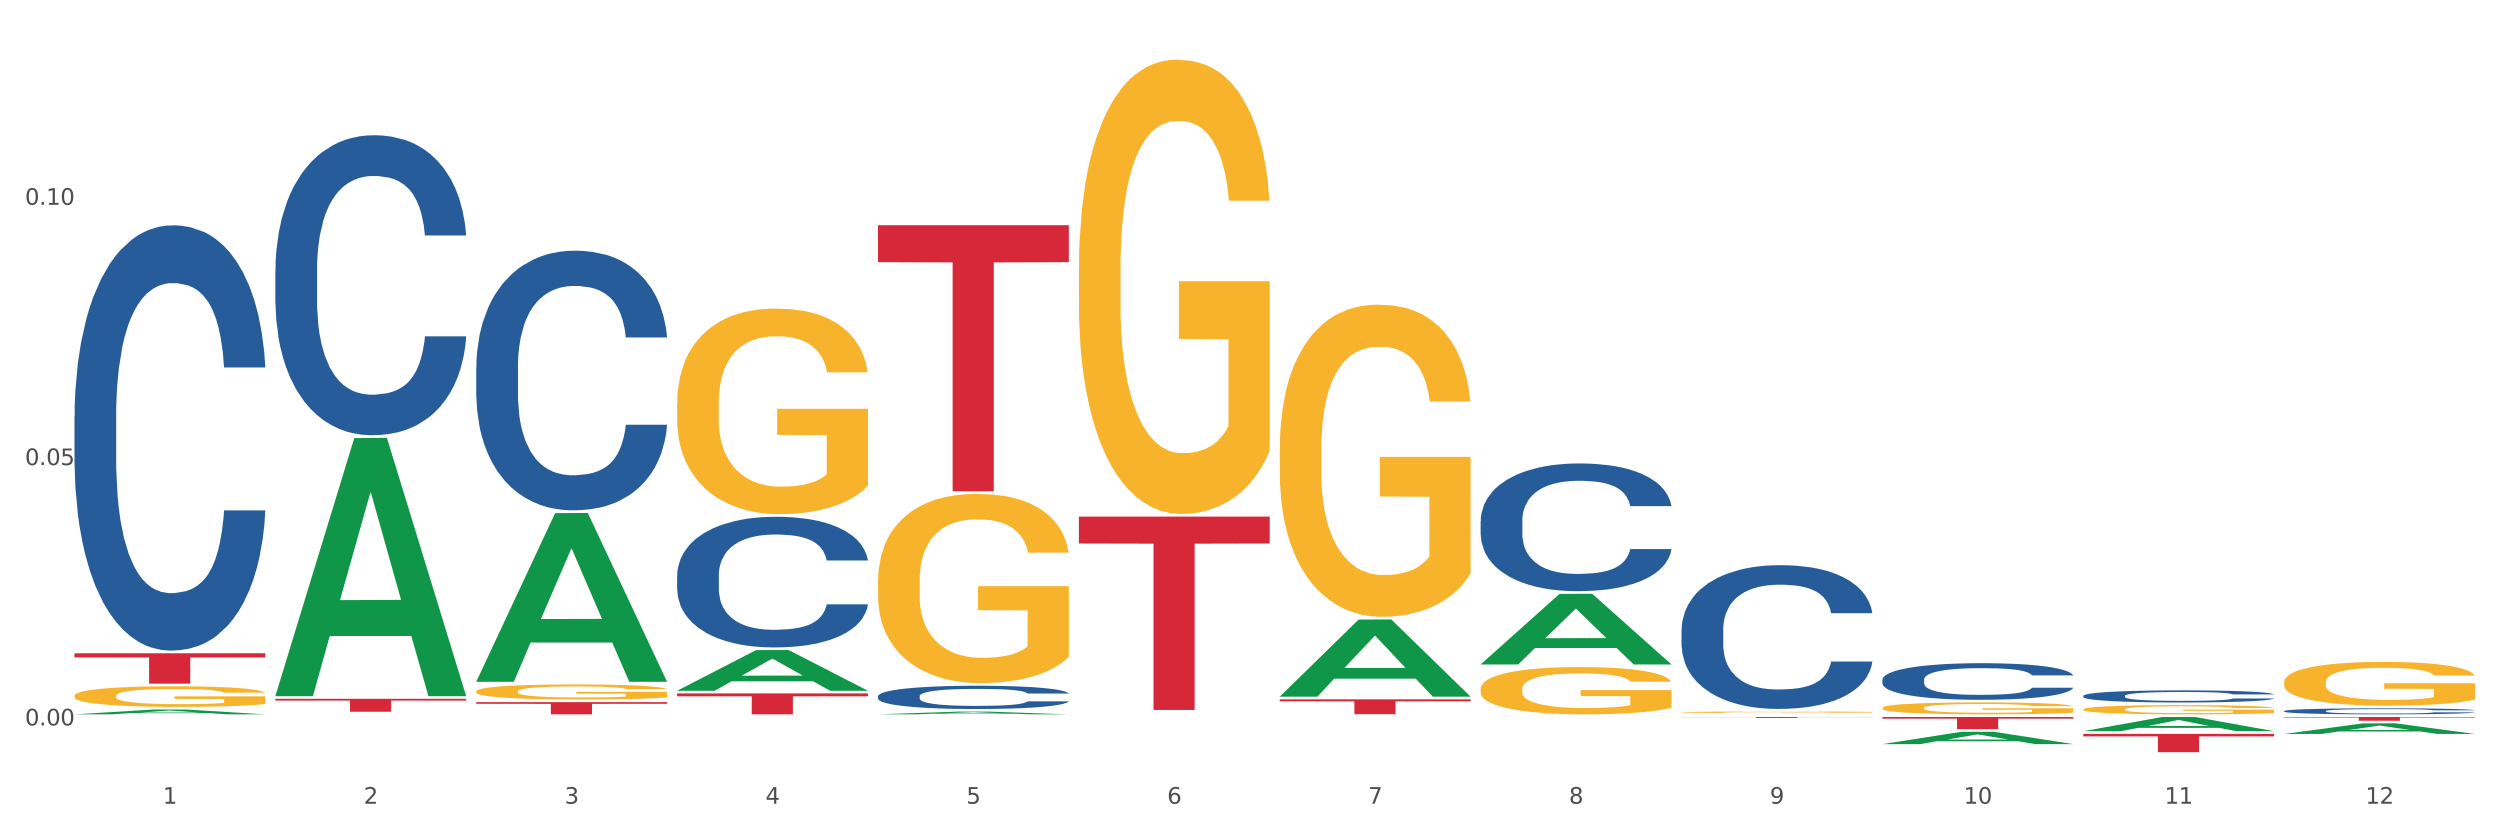 <?xml version="1.0" encoding="utf-8" standalone="no"?>
<!DOCTYPE svg PUBLIC "-//W3C//DTD SVG 1.1//EN"
  "http://www.w3.org/Graphics/SVG/1.1/DTD/svg11.dtd">
<svg xmlns:xlink="http://www.w3.org/1999/xlink" width="1080pt" height="360pt" viewBox="0 0 1080 360" xmlns="http://www.w3.org/2000/svg" version="1.1">
 <rect x="0" y="0" width="1080" height="360" fill="#333333" stroke="none"/>
 <defs>
  <style type="text/css">*{stroke-linejoin: round; stroke-linecap: butt}</style>
 </defs>
 <g id="figure_1">
  <g id="patch_1">
   <path d="M 0 360 
L 1080 360 
L 1080 0 
L 0 0 
z
" style="fill: #ffffff; stroke: #ffffff; stroke-linejoin: miter"/>
  </g>
  <g id="axes_1">
   <g id="matplotlib.axis_1">
    <g id="xtick_1">
     <g id="text_1">
      <!-- 1 -->
      <g style="fill: #4d4d4d" transform="translate(70.342 347.204) scale(0.096 -0.096)">
       <defs>
        <path id="DejaVuSans-31" d="M 794 531 
L 1825 531 
L 1825 4091 
L 703 3866 
L 703 4441 
L 1819 4666 
L 2450 4666 
L 2450 531 
L 3481 531 
L 3481 0 
L 794 0 
L 794 531 
z
" transform="scale(0.016)"/>
       </defs>
       <use xlink:href="#DejaVuSans-31"/>
      </g>
     </g>
    </g>
    <g id="xtick_2">
     <g id="text_2">
      <!-- 2 -->
      <g style="fill: #4d4d4d" transform="translate(157.122 347.204) scale(0.096 -0.096)">
       <defs>
        <path id="DejaVuSans-32" d="M 1228 531 
L 3431 531 
L 3431 0 
L 469 0 
L 469 531 
Q 828 903 1448 1529 
Q 2069 2156 2228 2338 
Q 2531 2678 2651 2914 
Q 2772 3150 2772 3378 
Q 2772 3750 2511 3984 
Q 2250 4219 1831 4219 
Q 1534 4219 1204 4116 
Q 875 4013 500 3803 
L 500 4441 
Q 881 4594 1212 4672 
Q 1544 4750 1819 4750 
Q 2544 4750 2975 4387 
Q 3406 4025 3406 3419 
Q 3406 3131 3298 2873 
Q 3191 2616 2906 2266 
Q 2828 2175 2409 1742 
Q 1991 1309 1228 531 
z
" transform="scale(0.016)"/>
       </defs>
       <use xlink:href="#DejaVuSans-32"/>
      </g>
     </g>
    </g>
    <g id="xtick_3">
     <g id="text_3">
      <!-- 3 -->
      <g style="fill: #4d4d4d" transform="translate(243.902 347.204) scale(0.096 -0.096)">
       <defs>
        <path id="DejaVuSans-33" d="M 2597 2516 
Q 3050 2419 3304 2112 
Q 3559 1806 3559 1356 
Q 3559 666 3084 287 
Q 2609 -91 1734 -91 
Q 1441 -91 1130 -33 
Q 819 25 488 141 
L 488 750 
Q 750 597 1062 519 
Q 1375 441 1716 441 
Q 2309 441 2620 675 
Q 2931 909 2931 1356 
Q 2931 1769 2642 2001 
Q 2353 2234 1838 2234 
L 1294 2234 
L 1294 2753 
L 1863 2753 
Q 2328 2753 2575 2939 
Q 2822 3125 2822 3475 
Q 2822 3834 2567 4026 
Q 2313 4219 1838 4219 
Q 1578 4219 1281 4162 
Q 984 4106 628 3988 
L 628 4550 
Q 988 4650 1302 4700 
Q 1616 4750 1894 4750 
Q 2613 4750 3031 4423 
Q 3450 4097 3450 3541 
Q 3450 3153 3228 2886 
Q 3006 2619 2597 2516 
z
" transform="scale(0.016)"/>
       </defs>
       <use xlink:href="#DejaVuSans-33"/>
      </g>
     </g>
    </g>
    <g id="xtick_4">
     <g id="text_4">
      <!-- 4 -->
      <g style="fill: #4d4d4d" transform="translate(330.683 347.204) scale(0.096 -0.096)">
       <defs>
        <path id="DejaVuSans-34" d="M 2419 4116 
L 825 1625 
L 2419 1625 
L 2419 4116 
z
M 2253 4666 
L 3047 4666 
L 3047 1625 
L 3713 1625 
L 3713 1100 
L 3047 1100 
L 3047 0 
L 2419 0 
L 2419 1100 
L 313 1100 
L 313 1709 
L 2253 4666 
z
" transform="scale(0.016)"/>
       </defs>
       <use xlink:href="#DejaVuSans-34"/>
      </g>
     </g>
    </g>
    <g id="xtick_5">
     <g id="text_5">
      <!-- 5 -->
      <g style="fill: #4d4d4d" transform="translate(417.463 347.204) scale(0.096 -0.096)">
       <defs>
        <path id="DejaVuSans-35" d="M 691 4666 
L 3169 4666 
L 3169 4134 
L 1269 4134 
L 1269 2991 
Q 1406 3038 1543 3061 
Q 1681 3084 1819 3084 
Q 2600 3084 3056 2656 
Q 3513 2228 3513 1497 
Q 3513 744 3044 326 
Q 2575 -91 1722 -91 
Q 1428 -91 1123 -41 
Q 819 9 494 109 
L 494 744 
Q 775 591 1075 516 
Q 1375 441 1709 441 
Q 2250 441 2565 725 
Q 2881 1009 2881 1497 
Q 2881 1984 2565 2268 
Q 2250 2553 1709 2553 
Q 1456 2553 1204 2497 
Q 953 2441 691 2322 
L 691 4666 
z
" transform="scale(0.016)"/>
       </defs>
       <use xlink:href="#DejaVuSans-35"/>
      </g>
     </g>
    </g>
    <g id="xtick_6">
     <g id="text_6">
      <!-- 6 -->
      <g style="fill: #4d4d4d" transform="translate(504.243 347.204) scale(0.096 -0.096)">
       <defs>
        <path id="DejaVuSans-36" d="M 2113 2584 
Q 1688 2584 1439 2293 
Q 1191 2003 1191 1497 
Q 1191 994 1439 701 
Q 1688 409 2113 409 
Q 2538 409 2786 701 
Q 3034 994 3034 1497 
Q 3034 2003 2786 2293 
Q 2538 2584 2113 2584 
z
M 3366 4563 
L 3366 3988 
Q 3128 4100 2886 4159 
Q 2644 4219 2406 4219 
Q 1781 4219 1451 3797 
Q 1122 3375 1075 2522 
Q 1259 2794 1537 2939 
Q 1816 3084 2150 3084 
Q 2853 3084 3261 2657 
Q 3669 2231 3669 1497 
Q 3669 778 3244 343 
Q 2819 -91 2113 -91 
Q 1303 -91 875 529 
Q 447 1150 447 2328 
Q 447 3434 972 4092 
Q 1497 4750 2381 4750 
Q 2619 4750 2861 4703 
Q 3103 4656 3366 4563 
z
" transform="scale(0.016)"/>
       </defs>
       <use xlink:href="#DejaVuSans-36"/>
      </g>
     </g>
    </g>
    <g id="xtick_7">
     <g id="text_7">
      <!-- 7 -->
      <g style="fill: #4d4d4d" transform="translate(591.024 347.204) scale(0.096 -0.096)">
       <defs>
        <path id="DejaVuSans-37" d="M 525 4666 
L 3525 4666 
L 3525 4397 
L 1831 0 
L 1172 0 
L 2766 4134 
L 525 4134 
L 525 4666 
z
" transform="scale(0.016)"/>
       </defs>
       <use xlink:href="#DejaVuSans-37"/>
      </g>
     </g>
    </g>
    <g id="xtick_8">
     <g id="text_8">
      <!-- 8 -->
      <g style="fill: #4d4d4d" transform="translate(677.804 347.204) scale(0.096 -0.096)">
       <defs>
        <path id="DejaVuSans-38" d="M 2034 2216 
Q 1584 2216 1326 1975 
Q 1069 1734 1069 1313 
Q 1069 891 1326 650 
Q 1584 409 2034 409 
Q 2484 409 2743 651 
Q 3003 894 3003 1313 
Q 3003 1734 2745 1975 
Q 2488 2216 2034 2216 
z
M 1403 2484 
Q 997 2584 770 2862 
Q 544 3141 544 3541 
Q 544 4100 942 4425 
Q 1341 4750 2034 4750 
Q 2731 4750 3128 4425 
Q 3525 4100 3525 3541 
Q 3525 3141 3298 2862 
Q 3072 2584 2669 2484 
Q 3125 2378 3379 2068 
Q 3634 1759 3634 1313 
Q 3634 634 3220 271 
Q 2806 -91 2034 -91 
Q 1263 -91 848 271 
Q 434 634 434 1313 
Q 434 1759 690 2068 
Q 947 2378 1403 2484 
z
M 1172 3481 
Q 1172 3119 1398 2916 
Q 1625 2713 2034 2713 
Q 2441 2713 2670 2916 
Q 2900 3119 2900 3481 
Q 2900 3844 2670 4047 
Q 2441 4250 2034 4250 
Q 1625 4250 1398 4047 
Q 1172 3844 1172 3481 
z
" transform="scale(0.016)"/>
       </defs>
       <use xlink:href="#DejaVuSans-38"/>
      </g>
     </g>
    </g>
    <g id="xtick_9">
     <g id="text_9">
      <!-- 9 -->
      <g style="fill: #4d4d4d" transform="translate(764.584 347.204) scale(0.096 -0.096)">
       <defs>
        <path id="DejaVuSans-39" d="M 703 97 
L 703 672 
Q 941 559 1184 500 
Q 1428 441 1663 441 
Q 2288 441 2617 861 
Q 2947 1281 2994 2138 
Q 2813 1869 2534 1725 
Q 2256 1581 1919 1581 
Q 1219 1581 811 2004 
Q 403 2428 403 3163 
Q 403 3881 828 4315 
Q 1253 4750 1959 4750 
Q 2769 4750 3195 4129 
Q 3622 3509 3622 2328 
Q 3622 1225 3098 567 
Q 2575 -91 1691 -91 
Q 1453 -91 1209 -44 
Q 966 3 703 97 
z
M 1959 2075 
Q 2384 2075 2632 2365 
Q 2881 2656 2881 3163 
Q 2881 3666 2632 3958 
Q 2384 4250 1959 4250 
Q 1534 4250 1286 3958 
Q 1038 3666 1038 3163 
Q 1038 2656 1286 2365 
Q 1534 2075 1959 2075 
z
" transform="scale(0.016)"/>
       </defs>
       <use xlink:href="#DejaVuSans-39"/>
      </g>
     </g>
    </g>
    <g id="xtick_10">
     <g id="text_10">
      <!-- 10 -->
      <g style="fill: #4d4d4d" transform="translate(848.311 347.204) scale(0.096 -0.096)">
       <defs>
        <path id="DejaVuSans-30" d="M 2034 4250 
Q 1547 4250 1301 3770 
Q 1056 3291 1056 2328 
Q 1056 1369 1301 889 
Q 1547 409 2034 409 
Q 2525 409 2770 889 
Q 3016 1369 3016 2328 
Q 3016 3291 2770 3770 
Q 2525 4250 2034 4250 
z
M 2034 4750 
Q 2819 4750 3233 4129 
Q 3647 3509 3647 2328 
Q 3647 1150 3233 529 
Q 2819 -91 2034 -91 
Q 1250 -91 836 529 
Q 422 1150 422 2328 
Q 422 3509 836 4129 
Q 1250 4750 2034 4750 
z
" transform="scale(0.016)"/>
       </defs>
       <use xlink:href="#DejaVuSans-31"/>
       <use xlink:href="#DejaVuSans-30" transform="translate(63.623 0)"/>
      </g>
     </g>
    </g>
    <g id="xtick_11">
     <g id="text_11">
      <!-- 11 -->
      <g style="fill: #4d4d4d" transform="translate(935.091 347.204) scale(0.096 -0.096)">
       <use xlink:href="#DejaVuSans-31"/>
       <use xlink:href="#DejaVuSans-31" transform="translate(63.623 0)"/>
      </g>
     </g>
    </g>
    <g id="xtick_12">
     <g id="text_12">
      <!-- 12 -->
      <g style="fill: #4d4d4d" transform="translate(1021.871 347.204) scale(0.096 -0.096)">
       <use xlink:href="#DejaVuSans-31"/>
       <use xlink:href="#DejaVuSans-32" transform="translate(63.623 0)"/>
      </g>
     </g>
    </g>
    <g id="xtick_13"/>
    <g id="xtick_14"/>
    <g id="xtick_15"/>
    <g id="xtick_16"/>
    <g id="xtick_17"/>
    <g id="xtick_18"/>
    <g id="xtick_19"/>
    <g id="xtick_20"/>
    <g id="xtick_21"/>
    <g id="xtick_22"/>
    <g id="xtick_23"/>
   </g>
   <g id="matplotlib.axis_2">
    <g id="ytick_1">
     <g id="text_13">
      <!-- 0.00 -->
      <g style="fill: #4d4d4d" transform="translate(10.8 313.381) scale(0.096 -0.096)">
       <defs>
        <path id="DejaVuSans-2e" d="M 684 794 
L 1344 794 
L 1344 0 
L 684 0 
L 684 794 
z
" transform="scale(0.016)"/>
       </defs>
       <use xlink:href="#DejaVuSans-30"/>
       <use xlink:href="#DejaVuSans-2e" transform="translate(63.623 0)"/>
       <use xlink:href="#DejaVuSans-30" transform="translate(95.41 0)"/>
       <use xlink:href="#DejaVuSans-30" transform="translate(159.033 0)"/>
      </g>
     </g>
    </g>
    <g id="ytick_2">
     <g id="text_14">
      <!-- 0.05 -->
      <g style="fill: #4d4d4d" transform="translate(10.8 200.923) scale(0.096 -0.096)">
       <use xlink:href="#DejaVuSans-30"/>
       <use xlink:href="#DejaVuSans-2e" transform="translate(63.623 0)"/>
       <use xlink:href="#DejaVuSans-30" transform="translate(95.41 0)"/>
       <use xlink:href="#DejaVuSans-35" transform="translate(159.033 0)"/>
      </g>
     </g>
    </g>
    <g id="ytick_3">
     <g id="text_15">
      <!-- 0.10 -->
      <g style="fill: #4d4d4d" transform="translate(10.8 88.465) scale(0.096 -0.096)">
       <use xlink:href="#DejaVuSans-30"/>
       <use xlink:href="#DejaVuSans-2e" transform="translate(63.623 0)"/>
       <use xlink:href="#DejaVuSans-31" transform="translate(95.41 0)"/>
       <use xlink:href="#DejaVuSans-30" transform="translate(159.033 0)"/>
      </g>
     </g>
    </g>
    <g id="ytick_4"/>
    <g id="ytick_5"/>
    <g id="ytick_6"/>
   </g>
   <g id="PolyCollection_1">
    <path d="M 32.175 308.594 
L 32.26 308.592 
L 66.256 306.518 
L 80.365 306.516 
L 114.616 308.598 
L 98.298 308.598 
L 90.904 308.113 
L 55.803 308.113 
L 55.548 308.121 
L 48.408 308.598 
L 32.175 308.598 
L 32.175 308.594 
L 60.222 307.824 
L 86.484 307.822 
L 73.481 306.96 
L 73.311 306.956 
L 73.141 306.961 
L 60.137 307.822 
L 60.222 307.824 
L 32.175 308.594 
z
" clip-path="url(#pb27eb9c485)" style="fill: #109648"/>
    <path d="M 379.296 251.134 
L 379.394 251.059 
L 379.394 248.371 
L 379.588 246.057 
L 380.562 240.458 
L 382.022 235.829 
L 383.092 233.365 
L 384.163 231.35 
L 385.428 229.334 
L 386.986 227.244 
L 389.808 224.183 
L 391.56 222.615 
L 393.702 220.972 
L 397.595 218.583 
L 400.418 217.24 
L 403.338 216.12 
L 408.107 214.776 
L 411.222 214.179 
L 414.531 213.731 
L 418.522 213.432 
L 421.539 213.357 
L 428.158 213.581 
L 433.803 214.253 
L 436.528 214.776 
L 440.032 215.672 
L 441.882 216.269 
L 444.899 217.464 
L 448.014 219.031 
L 450.155 220.375 
L 453.367 222.914 
L 455.8 225.452 
L 458.039 228.587 
L 459.207 230.752 
L 460.083 232.768 
L 460.862 235.083 
L 461.64 238.741 
L 444.12 238.741 
L 443.439 236.128 
L 442.368 233.664 
L 440.811 231.275 
L 439.448 229.782 
L 437.112 227.915 
L 434.971 226.721 
L 432.732 225.825 
L 430.007 225.079 
L 427.866 224.705 
L 424.848 224.407 
L 418.911 224.481 
L 414.92 225.079 
L 412.195 225.825 
L 410.443 226.497 
L 408.886 227.244 
L 407.134 228.289 
L 405.09 229.857 
L 403.63 231.275 
L 402.17 233.067 
L 401.002 234.859 
L 399.931 236.949 
L 399.055 239.189 
L 398.374 241.503 
L 397.79 244.34 
L 397.303 249.043 
L 397.303 259.271 
L 397.498 261.586 
L 397.984 264.647 
L 398.568 266.961 
L 399.542 269.723 
L 400.418 271.59 
L 402.072 274.277 
L 403.922 276.517 
L 405.382 277.935 
L 406.842 279.13 
L 409.372 280.772 
L 412.195 282.116 
L 414.628 282.937 
L 417.938 283.684 
L 420.176 283.983 
L 422.123 284.132 
L 426.892 284.132 
L 430.299 283.908 
L 434.095 283.385 
L 437.015 282.713 
L 439.448 281.892 
L 442.174 280.548 
L 443.926 279.279 
L 443.926 263.676 
L 422.512 263.601 
L 422.512 253.224 
L 461.738 253.224 
L 461.738 283.684 
L 460.083 285.252 
L 458.234 286.67 
L 456.287 287.939 
L 453.367 289.507 
L 449.863 291 
L 446.748 292.045 
L 443.439 292.941 
L 439.546 293.763 
L 434.484 294.509 
L 431.37 294.808 
L 427.476 295.032 
L 422.902 295.106 
L 418.911 294.957 
L 415.018 294.584 
L 410.93 293.912 
L 406.939 292.941 
L 403.922 291.971 
L 400.904 290.776 
L 397.692 289.209 
L 395.162 287.715 
L 393.215 286.372 
L 391.074 284.654 
L 388.738 282.415 
L 386.986 280.399 
L 385.428 278.309 
L 383.774 275.621 
L 382.606 273.307 
L 381.438 270.395 
L 380.756 268.23 
L 379.978 264.87 
L 379.394 260.167 
L 379.296 251.134 
z
" clip-path="url(#pb27eb9c485)" style="fill: #f7b32b"/>
    <path d="M 466.077 116.463 
L 466.174 116.283 
L 466.174 109.83 
L 466.369 104.273 
L 467.342 90.829 
L 468.802 79.715 
L 469.873 73.8 
L 470.943 68.96 
L 472.209 64.12 
L 473.766 59.101 
L 476.589 51.752 
L 478.341 47.987 
L 480.482 44.044 
L 484.375 38.307 
L 487.198 35.081 
L 490.118 32.392 
L 494.887 29.165 
L 498.002 27.731 
L 501.311 26.656 
L 505.302 25.939 
L 508.319 25.759 
L 514.938 26.297 
L 520.583 27.911 
L 523.309 29.165 
L 526.813 31.316 
L 528.662 32.75 
L 531.679 35.619 
L 534.794 39.383 
L 536.935 42.61 
L 540.147 48.704 
L 542.581 54.799 
L 544.819 62.328 
L 545.987 67.526 
L 546.863 72.366 
L 547.642 77.923 
L 548.421 86.706 
L 530.901 86.706 
L 530.219 80.432 
L 529.149 74.517 
L 527.591 68.781 
L 526.229 65.196 
L 523.893 60.714 
L 521.751 57.846 
L 519.513 55.695 
L 516.787 53.903 
L 514.646 53.006 
L 511.629 52.289 
L 505.691 52.469 
L 501.701 53.903 
L 498.975 55.695 
L 497.223 57.308 
L 495.666 59.101 
L 493.914 61.611 
L 491.87 65.375 
L 490.41 68.781 
L 488.95 73.083 
L 487.782 77.385 
L 486.711 82.404 
L 485.835 87.782 
L 485.154 93.339 
L 484.57 100.15 
L 484.083 111.444 
L 484.083 136.002 
L 484.278 141.558 
L 484.765 148.908 
L 485.349 154.465 
L 486.322 161.097 
L 487.198 165.579 
L 488.853 172.032 
L 490.702 177.41 
L 492.162 180.815 
L 493.622 183.684 
L 496.153 187.627 
L 498.975 190.854 
L 501.409 192.826 
L 504.718 194.618 
L 506.957 195.335 
L 508.903 195.694 
L 513.673 195.694 
L 517.079 195.156 
L 520.875 193.901 
L 523.795 192.288 
L 526.229 190.316 
L 528.954 187.089 
L 530.706 184.042 
L 530.706 146.578 
L 509.293 146.398 
L 509.293 121.482 
L 548.518 121.482 
L 548.518 194.618 
L 546.863 198.382 
L 545.014 201.788 
L 543.067 204.836 
L 540.147 208.6 
L 536.643 212.185 
L 533.529 214.695 
L 530.219 216.846 
L 526.326 218.818 
L 521.265 220.61 
L 518.15 221.327 
L 514.257 221.865 
L 509.682 222.044 
L 505.691 221.686 
L 501.798 220.789 
L 497.71 219.176 
L 493.719 216.846 
L 490.702 214.515 
L 487.685 211.647 
L 484.473 207.883 
L 481.942 204.298 
L 479.995 201.071 
L 477.854 196.948 
L 475.518 191.571 
L 473.766 186.731 
L 472.209 181.712 
L 470.554 175.259 
L 469.386 169.702 
L 468.218 162.711 
L 467.537 157.512 
L 466.758 149.446 
L 466.174 138.153 
L 466.077 116.463 
z
" clip-path="url(#pb27eb9c485)" style="fill: #f7b32b"/>
    <path d="M 552.857 193.924 
L 552.954 193.801 
L 552.954 189.366 
L 553.149 185.548 
L 554.122 176.31 
L 555.582 168.674 
L 556.653 164.609 
L 557.724 161.283 
L 558.989 157.958 
L 560.546 154.509 
L 563.369 149.459 
L 565.121 146.872 
L 567.262 144.162 
L 571.156 140.221 
L 573.978 138.004 
L 576.898 136.156 
L 581.668 133.939 
L 584.782 132.954 
L 588.092 132.215 
L 592.082 131.722 
L 595.1 131.599 
L 601.718 131.968 
L 607.364 133.077 
L 610.089 133.939 
L 613.593 135.417 
L 615.442 136.402 
L 618.46 138.373 
L 621.574 140.96 
L 623.716 143.177 
L 626.928 147.365 
L 629.361 151.553 
L 631.6 156.726 
L 632.768 160.298 
L 633.644 163.624 
L 634.422 167.442 
L 635.201 173.477 
L 617.681 173.477 
L 617 169.166 
L 615.929 165.102 
L 614.372 161.16 
L 613.009 158.697 
L 610.673 155.617 
L 608.532 153.647 
L 606.293 152.169 
L 603.568 150.937 
L 601.426 150.321 
L 598.409 149.828 
L 592.472 149.951 
L 588.481 150.937 
L 585.756 152.169 
L 584.004 153.277 
L 582.446 154.509 
L 580.694 156.233 
L 578.65 158.82 
L 577.19 161.16 
L 575.73 164.116 
L 574.562 167.072 
L 573.492 170.521 
L 572.616 174.216 
L 571.934 178.035 
L 571.35 182.715 
L 570.864 190.475 
L 570.864 207.35 
L 571.058 211.168 
L 571.545 216.218 
L 572.129 220.036 
L 573.102 224.594 
L 573.978 227.673 
L 575.633 232.107 
L 577.482 235.802 
L 578.942 238.143 
L 580.402 240.113 
L 582.933 242.823 
L 585.756 245.04 
L 588.189 246.395 
L 591.498 247.627 
L 593.737 248.12 
L 595.684 248.366 
L 600.453 248.366 
L 603.86 247.996 
L 607.656 247.134 
L 610.576 246.026 
L 613.009 244.671 
L 615.734 242.454 
L 617.486 240.36 
L 617.486 214.617 
L 596.073 214.494 
L 596.073 197.373 
L 635.298 197.373 
L 635.298 247.627 
L 633.644 250.213 
L 631.794 252.554 
L 629.848 254.648 
L 626.928 257.234 
L 623.424 259.698 
L 620.309 261.422 
L 617 262.9 
L 613.106 264.255 
L 608.045 265.487 
L 604.93 265.98 
L 601.037 266.349 
L 596.462 266.472 
L 592.472 266.226 
L 588.578 265.61 
L 584.49 264.501 
L 580.5 262.9 
L 577.482 261.299 
L 574.465 259.328 
L 571.253 256.742 
L 568.722 254.278 
L 566.776 252.061 
L 564.634 249.228 
L 562.298 245.533 
L 560.546 242.207 
L 558.989 238.758 
L 557.334 234.324 
L 556.166 230.506 
L 554.998 225.702 
L 554.317 222.13 
L 553.538 216.588 
L 552.954 208.828 
L 552.857 193.924 
z
" clip-path="url(#pb27eb9c485)" style="fill: #f7b32b"/>
    <path d="M 639.637 297.615 
L 639.735 297.597 
L 639.735 296.926 
L 639.929 296.347 
L 640.903 294.949 
L 642.363 293.793 
L 643.433 293.178 
L 644.504 292.674 
L 645.769 292.171 
L 647.327 291.649 
L 650.149 290.884 
L 651.901 290.493 
L 654.043 290.082 
L 657.936 289.486 
L 660.759 289.15 
L 663.679 288.87 
L 668.448 288.535 
L 671.563 288.385 
L 674.872 288.274 
L 678.863 288.199 
L 681.88 288.18 
L 688.499 288.236 
L 694.144 288.404 
L 696.869 288.535 
L 700.373 288.758 
L 702.223 288.908 
L 705.24 289.206 
L 708.355 289.598 
L 710.496 289.933 
L 713.708 290.567 
L 716.141 291.201 
L 718.38 291.984 
L 719.548 292.525 
L 720.424 293.028 
L 721.203 293.606 
L 721.981 294.52 
L 704.461 294.52 
L 703.78 293.868 
L 702.709 293.252 
L 701.152 292.656 
L 699.789 292.283 
L 697.453 291.816 
L 695.312 291.518 
L 693.073 291.294 
L 690.348 291.108 
L 688.207 291.015 
L 685.189 290.94 
L 679.252 290.959 
L 675.261 291.108 
L 672.536 291.294 
L 670.784 291.462 
L 669.227 291.649 
L 667.475 291.91 
L 665.431 292.301 
L 663.971 292.656 
L 662.511 293.103 
L 661.343 293.551 
L 660.272 294.073 
L 659.396 294.632 
L 658.715 295.21 
L 658.131 295.919 
L 657.644 297.093 
L 657.644 299.648 
L 657.839 300.226 
L 658.325 300.99 
L 658.909 301.568 
L 659.883 302.258 
L 660.759 302.725 
L 662.413 303.396 
L 664.263 303.955 
L 665.723 304.31 
L 667.183 304.608 
L 669.713 305.018 
L 672.536 305.354 
L 674.969 305.559 
L 678.279 305.745 
L 680.517 305.82 
L 682.464 305.857 
L 687.233 305.857 
L 690.64 305.801 
L 694.436 305.671 
L 697.356 305.503 
L 699.789 305.298 
L 702.515 304.962 
L 704.267 304.645 
L 704.267 300.748 
L 682.853 300.729 
L 682.853 298.138 
L 722.079 298.138 
L 722.079 305.745 
L 720.424 306.137 
L 718.575 306.491 
L 716.628 306.808 
L 713.708 307.2 
L 710.204 307.573 
L 707.089 307.834 
L 703.78 308.057 
L 699.887 308.263 
L 694.825 308.449 
L 691.711 308.524 
L 687.817 308.58 
L 683.243 308.598 
L 679.252 308.561 
L 675.359 308.468 
L 671.271 308.3 
L 667.28 308.057 
L 664.263 307.815 
L 661.245 307.517 
L 658.033 307.125 
L 655.503 306.752 
L 653.556 306.417 
L 651.415 305.988 
L 649.079 305.428 
L 647.327 304.925 
L 645.769 304.403 
L 644.115 303.731 
L 642.947 303.153 
L 641.779 302.426 
L 641.097 301.885 
L 640.319 301.046 
L 639.735 299.872 
L 639.637 297.615 
z
" clip-path="url(#pb27eb9c485)" style="fill: #f7b32b"/>
    <path d="M 726.418 307.682 
L 726.515 307.682 
L 726.515 307.661 
L 726.71 307.643 
L 727.683 307.6 
L 729.143 307.564 
L 730.214 307.545 
L 731.284 307.529 
L 732.55 307.514 
L 734.107 307.498 
L 736.93 307.474 
L 738.682 307.462 
L 740.823 307.449 
L 744.716 307.431 
L 747.539 307.42 
L 750.459 307.412 
L 755.228 307.401 
L 758.343 307.397 
L 761.652 307.393 
L 765.643 307.391 
L 768.66 307.39 
L 775.279 307.392 
L 780.924 307.397 
L 783.65 307.401 
L 787.154 307.408 
L 789.003 307.413 
L 792.02 307.422 
L 795.135 307.434 
L 797.276 307.445 
L 800.488 307.464 
L 802.922 307.484 
L 805.16 307.508 
L 806.328 307.525 
L 807.204 307.54 
L 807.983 307.558 
L 808.762 307.587 
L 791.242 307.587 
L 790.56 307.566 
L 789.49 307.547 
L 787.932 307.529 
L 786.57 307.517 
L 784.234 307.503 
L 782.092 307.494 
L 779.854 307.487 
L 777.128 307.481 
L 774.987 307.478 
L 771.97 307.476 
L 766.032 307.476 
L 762.042 307.481 
L 759.316 307.487 
L 757.564 307.492 
L 756.007 307.498 
L 754.255 307.506 
L 752.211 307.518 
L 750.751 307.529 
L 749.291 307.543 
L 748.123 307.557 
L 747.052 307.573 
L 746.176 307.59 
L 745.495 307.608 
L 744.911 307.63 
L 744.424 307.666 
L 744.424 307.745 
L 744.619 307.763 
L 745.106 307.787 
L 745.69 307.805 
L 746.663 307.826 
L 747.539 307.841 
L 749.194 307.861 
L 751.043 307.879 
L 752.503 307.89 
L 753.963 307.899 
L 756.494 307.911 
L 759.316 307.922 
L 761.75 307.928 
L 765.059 307.934 
L 767.298 307.936 
L 769.244 307.937 
L 774.014 307.937 
L 777.42 307.936 
L 781.216 307.932 
L 784.136 307.926 
L 786.57 307.92 
L 789.295 307.91 
L 791.047 307.9 
L 791.047 307.779 
L 769.634 307.779 
L 769.634 307.699 
L 808.859 307.699 
L 808.859 307.934 
L 807.204 307.946 
L 805.355 307.957 
L 803.408 307.967 
L 800.488 307.979 
L 796.984 307.991 
L 793.87 307.999 
L 790.56 308.006 
L 786.667 308.012 
L 781.606 308.018 
L 778.491 308.02 
L 774.598 308.022 
L 770.023 308.022 
L 766.032 308.021 
L 762.139 308.018 
L 758.051 308.013 
L 754.06 308.006 
L 751.043 307.998 
L 748.026 307.989 
L 744.814 307.977 
L 742.283 307.965 
L 740.336 307.955 
L 738.195 307.941 
L 735.859 307.924 
L 734.107 307.909 
L 732.55 307.892 
L 730.895 307.872 
L 729.727 307.854 
L 728.559 307.831 
L 727.878 307.815 
L 727.099 307.789 
L 726.515 307.752 
L 726.418 307.682 
z
" clip-path="url(#pb27eb9c485)" style="fill: #f7b32b"/>
    <path d="M 813.198 305.825 
L 813.295 305.82 
L 813.295 305.651 
L 813.49 305.505 
L 814.463 305.152 
L 815.923 304.86 
L 816.994 304.704 
L 818.065 304.577 
L 819.33 304.45 
L 820.887 304.318 
L 823.71 304.125 
L 825.462 304.026 
L 827.603 303.923 
L 831.497 303.772 
L 834.319 303.687 
L 837.239 303.617 
L 842.009 303.532 
L 845.123 303.494 
L 848.433 303.466 
L 852.423 303.447 
L 855.441 303.442 
L 862.059 303.456 
L 867.705 303.499 
L 870.43 303.532 
L 873.934 303.588 
L 875.783 303.626 
L 878.801 303.701 
L 881.915 303.8 
L 884.057 303.885 
L 887.269 304.045 
L 889.702 304.205 
L 891.941 304.403 
L 893.109 304.539 
L 893.985 304.667 
L 894.763 304.813 
L 895.542 305.043 
L 878.022 305.043 
L 877.341 304.878 
L 876.27 304.723 
L 874.713 304.572 
L 873.35 304.478 
L 871.014 304.36 
L 868.873 304.285 
L 866.634 304.229 
L 863.909 304.182 
L 861.767 304.158 
L 858.75 304.139 
L 852.813 304.144 
L 848.822 304.182 
L 846.097 304.229 
L 844.345 304.271 
L 842.787 304.318 
L 841.035 304.384 
L 838.991 304.483 
L 837.531 304.572 
L 836.071 304.685 
L 834.903 304.798 
L 833.833 304.93 
L 832.957 305.071 
L 832.275 305.217 
L 831.691 305.396 
L 831.205 305.693 
L 831.205 306.338 
L 831.399 306.484 
L 831.886 306.677 
L 832.47 306.823 
L 833.443 306.997 
L 834.319 307.115 
L 835.974 307.284 
L 837.823 307.426 
L 839.283 307.515 
L 840.743 307.591 
L 843.274 307.694 
L 846.097 307.779 
L 848.53 307.831 
L 851.839 307.878 
L 854.078 307.897 
L 856.025 307.906 
L 860.794 307.906 
L 864.201 307.892 
L 867.997 307.859 
L 870.917 307.817 
L 873.35 307.765 
L 876.075 307.68 
L 877.827 307.6 
L 877.827 306.616 
L 856.414 306.611 
L 856.414 305.957 
L 895.639 305.957 
L 895.639 307.878 
L 893.985 307.977 
L 892.135 308.066 
L 890.189 308.146 
L 887.269 308.245 
L 883.765 308.339 
L 880.65 308.405 
L 877.341 308.462 
L 873.447 308.513 
L 868.386 308.56 
L 865.271 308.579 
L 861.378 308.593 
L 856.803 308.598 
L 852.813 308.589 
L 848.919 308.565 
L 844.831 308.523 
L 840.841 308.462 
L 837.823 308.4 
L 834.806 308.325 
L 831.594 308.226 
L 829.063 308.132 
L 827.117 308.047 
L 824.975 307.939 
L 822.639 307.798 
L 820.887 307.671 
L 819.33 307.539 
L 817.675 307.369 
L 816.507 307.223 
L 815.339 307.04 
L 814.658 306.903 
L 813.879 306.691 
L 813.295 306.395 
L 813.198 305.825 
z
" clip-path="url(#pb27eb9c485)" style="fill: #f7b32b"/>
    <path d="M 899.978 306.45 
L 900.076 306.446 
L 900.076 306.315 
L 900.27 306.202 
L 901.244 305.929 
L 902.704 305.702 
L 903.774 305.582 
L 904.845 305.484 
L 906.11 305.385 
L 907.668 305.283 
L 910.49 305.133 
L 912.242 305.057 
L 914.384 304.977 
L 918.277 304.86 
L 921.1 304.794 
L 924.02 304.74 
L 928.789 304.674 
L 931.904 304.645 
L 935.213 304.623 
L 939.204 304.608 
L 942.221 304.605 
L 948.84 304.616 
L 954.485 304.648 
L 957.21 304.674 
L 960.714 304.718 
L 962.564 304.747 
L 965.581 304.805 
L 968.696 304.882 
L 970.837 304.947 
L 974.049 305.071 
L 976.482 305.195 
L 978.721 305.349 
L 979.889 305.454 
L 980.765 305.553 
L 981.544 305.666 
L 982.322 305.845 
L 964.802 305.845 
L 964.121 305.717 
L 963.05 305.597 
L 961.493 305.48 
L 960.13 305.407 
L 957.794 305.316 
L 955.653 305.257 
L 953.414 305.214 
L 950.689 305.177 
L 948.548 305.159 
L 945.53 305.144 
L 939.593 305.148 
L 935.602 305.177 
L 932.877 305.214 
L 931.125 305.247 
L 929.568 305.283 
L 927.816 305.334 
L 925.772 305.411 
L 924.312 305.48 
L 922.852 305.567 
L 921.684 305.655 
L 920.613 305.757 
L 919.737 305.867 
L 919.056 305.98 
L 918.472 306.118 
L 917.985 306.348 
L 917.985 306.848 
L 918.18 306.961 
L 918.666 307.11 
L 919.25 307.223 
L 920.224 307.358 
L 921.1 307.449 
L 922.754 307.581 
L 924.604 307.69 
L 926.064 307.759 
L 927.524 307.818 
L 930.054 307.898 
L 932.877 307.964 
L 935.31 308.004 
L 938.62 308.04 
L 940.858 308.055 
L 942.805 308.062 
L 947.574 308.062 
L 950.981 308.051 
L 954.777 308.026 
L 957.697 307.993 
L 960.13 307.953 
L 962.856 307.887 
L 964.608 307.825 
L 964.608 307.063 
L 943.194 307.059 
L 943.194 306.552 
L 982.42 306.552 
L 982.42 308.04 
L 980.765 308.117 
L 978.916 308.186 
L 976.969 308.248 
L 974.049 308.325 
L 970.545 308.398 
L 967.43 308.449 
L 964.121 308.492 
L 960.228 308.533 
L 955.166 308.569 
L 952.052 308.584 
L 948.158 308.595 
L 943.584 308.598 
L 939.593 308.591 
L 935.7 308.573 
L 931.612 308.54 
L 927.621 308.492 
L 924.604 308.445 
L 921.586 308.387 
L 918.374 308.31 
L 915.844 308.237 
L 913.897 308.171 
L 911.756 308.088 
L 909.42 307.978 
L 907.668 307.88 
L 906.11 307.778 
L 904.456 307.646 
L 903.288 307.533 
L 902.12 307.391 
L 901.438 307.285 
L 900.66 307.121 
L 900.076 306.891 
L 899.978 306.45 
z
" clip-path="url(#pb27eb9c485)" style="fill: #f7b32b"/>
    <path d="M 986.759 309.734 
L 1069.2 309.734 
L 1069.2 309.96 
L 1036.77 309.961 
L 1036.77 311.356 
L 1018.993 311.356 
L 1018.993 309.961 
L 986.759 309.96 
L 986.759 309.736 
L 986.759 309.734 
z
" clip-path="url(#pb27eb9c485)" style="fill: #d62839"/>
    <path d="M 813.198 309.734 
L 895.639 309.734 
L 895.639 310.465 
L 863.21 310.47 
L 863.21 314.995 
L 845.432 314.995 
L 845.432 310.47 
L 813.198 310.465 
L 813.198 309.739 
L 813.198 309.734 
z
" clip-path="url(#pb27eb9c485)" style="fill: #d62839"/>
    <path d="M 726.418 309.734 
L 808.859 309.734 
L 808.859 309.792 
L 776.429 309.792 
L 776.429 310.15 
L 758.652 310.15 
L 758.652 309.792 
L 726.418 309.792 
L 726.418 309.734 
L 726.418 309.734 
z
" clip-path="url(#pb27eb9c485)" style="fill: #d62839"/>
    <path d="M 552.857 302.102 
L 635.298 302.102 
L 635.298 302.996 
L 602.869 303.002 
L 602.869 308.539 
L 585.091 308.539 
L 585.091 303.002 
L 552.857 302.996 
L 552.857 302.108 
L 552.857 302.102 
z
" clip-path="url(#pb27eb9c485)" style="fill: #d62839"/>
    <path d="M 466.077 223.18 
L 548.518 223.18 
L 548.518 234.787 
L 516.088 234.866 
L 516.088 306.704 
L 498.311 306.704 
L 498.311 234.866 
L 466.077 234.787 
L 466.077 223.258 
L 466.077 223.18 
z
" clip-path="url(#pb27eb9c485)" style="fill: #d62839"/>
    <path d="M 379.296 97.278 
L 461.738 97.278 
L 461.738 113.251 
L 429.308 113.359 
L 429.308 212.222 
L 411.531 212.222 
L 411.531 113.359 
L 379.296 113.251 
L 379.296 97.386 
L 379.296 97.278 
z
" clip-path="url(#pb27eb9c485)" style="fill: #d62839"/>
    <path d="M 292.516 299.555 
L 374.957 299.555 
L 374.957 300.812 
L 342.528 300.82 
L 342.528 308.598 
L 324.75 308.598 
L 324.75 300.82 
L 292.516 300.812 
L 292.516 299.563 
L 292.516 299.555 
z
" clip-path="url(#pb27eb9c485)" style="fill: #d62839"/>
    <path d="M 205.736 303.318 
L 288.177 303.318 
L 288.177 304.052 
L 255.747 304.057 
L 255.747 308.598 
L 237.97 308.598 
L 237.97 304.057 
L 205.736 304.052 
L 205.736 303.323 
L 205.736 303.318 
z
" clip-path="url(#pb27eb9c485)" style="fill: #d62839"/>
    <path d="M 118.955 301.881 
L 201.397 301.881 
L 201.397 302.659 
L 168.967 302.664 
L 168.967 307.479 
L 151.189 307.479 
L 151.189 302.664 
L 118.955 302.659 
L 118.955 301.887 
L 118.955 301.881 
z
" clip-path="url(#pb27eb9c485)" style="fill: #d62839"/>
    <path d="M 32.175 282.201 
L 114.616 282.201 
L 114.616 284.028 
L 82.187 284.04 
L 82.187 295.347 
L 64.409 295.347 
L 64.409 284.04 
L 32.175 284.028 
L 32.175 282.214 
L 32.175 282.201 
z
" clip-path="url(#pb27eb9c485)" style="fill: #d62839"/>
    <path d="M 986.759 294.682 
L 986.856 294.665 
L 986.856 294.044 
L 987.051 293.508 
L 988.024 292.213 
L 989.484 291.143 
L 990.555 290.573 
L 991.625 290.107 
L 992.891 289.641 
L 994.448 289.157 
L 997.271 288.449 
L 999.023 288.087 
L 1001.164 287.707 
L 1005.057 287.154 
L 1007.88 286.843 
L 1010.8 286.584 
L 1015.569 286.274 
L 1018.684 286.136 
L 1021.993 286.032 
L 1025.984 285.963 
L 1029.001 285.946 
L 1035.62 285.997 
L 1041.265 286.153 
L 1043.991 286.274 
L 1047.495 286.481 
L 1049.344 286.619 
L 1052.361 286.895 
L 1055.476 287.258 
L 1057.617 287.569 
L 1060.829 288.156 
L 1063.263 288.743 
L 1065.501 289.468 
L 1066.669 289.969 
L 1067.545 290.435 
L 1068.324 290.97 
L 1069.103 291.816 
L 1051.583 291.816 
L 1050.901 291.212 
L 1049.831 290.642 
L 1048.273 290.09 
L 1046.911 289.744 
L 1044.575 289.313 
L 1042.433 289.036 
L 1040.195 288.829 
L 1037.469 288.656 
L 1035.328 288.57 
L 1032.311 288.501 
L 1026.373 288.518 
L 1022.383 288.656 
L 1019.657 288.829 
L 1017.905 288.985 
L 1016.348 289.157 
L 1014.596 289.399 
L 1012.552 289.762 
L 1011.092 290.09 
L 1009.632 290.504 
L 1008.464 290.918 
L 1007.393 291.402 
L 1006.517 291.92 
L 1005.836 292.455 
L 1005.252 293.111 
L 1004.765 294.199 
L 1004.765 296.565 
L 1004.96 297.1 
L 1005.447 297.808 
L 1006.031 298.343 
L 1007.004 298.982 
L 1007.88 299.414 
L 1009.535 300.035 
L 1011.384 300.553 
L 1012.844 300.881 
L 1014.304 301.157 
L 1016.835 301.537 
L 1019.657 301.848 
L 1022.091 302.038 
L 1025.4 302.211 
L 1027.639 302.28 
L 1029.585 302.314 
L 1034.355 302.314 
L 1037.761 302.262 
L 1041.557 302.142 
L 1044.477 301.986 
L 1046.911 301.796 
L 1049.636 301.485 
L 1051.388 301.192 
L 1051.388 297.583 
L 1029.975 297.566 
L 1029.975 295.166 
L 1069.2 295.166 
L 1069.2 302.211 
L 1067.545 302.573 
L 1065.696 302.901 
L 1063.749 303.195 
L 1060.829 303.557 
L 1057.325 303.903 
L 1054.211 304.145 
L 1050.901 304.352 
L 1047.008 304.542 
L 1041.947 304.714 
L 1038.832 304.783 
L 1034.939 304.835 
L 1030.364 304.852 
L 1026.373 304.818 
L 1022.48 304.732 
L 1018.392 304.576 
L 1014.401 304.352 
L 1011.384 304.127 
L 1008.367 303.851 
L 1005.155 303.488 
L 1002.624 303.143 
L 1000.677 302.832 
L 998.536 302.435 
L 996.2 301.917 
L 994.448 301.451 
L 992.891 300.967 
L 991.236 300.346 
L 990.068 299.811 
L 988.9 299.137 
L 988.219 298.637 
L 987.44 297.86 
L 986.856 296.772 
L 986.759 294.682 
z
" clip-path="url(#pb27eb9c485)" style="fill: #f7b32b"/>
    <path d="M 32.175 300.594 
L 32.272 300.586 
L 32.272 300.293 
L 32.467 300.041 
L 33.44 299.432 
L 34.9 298.928 
L 35.971 298.66 
L 37.042 298.441 
L 38.307 298.221 
L 39.864 297.994 
L 42.687 297.661 
L 44.439 297.49 
L 46.58 297.311 
L 50.474 297.051 
L 53.296 296.905 
L 56.216 296.783 
L 60.986 296.637 
L 64.1 296.572 
L 67.41 296.523 
L 71.4 296.491 
L 74.418 296.483 
L 81.036 296.507 
L 86.682 296.58 
L 89.407 296.637 
L 92.911 296.734 
L 94.76 296.799 
L 97.778 296.929 
L 100.892 297.1 
L 103.034 297.246 
L 106.246 297.523 
L 108.679 297.799 
L 110.918 298.14 
L 112.086 298.376 
L 112.962 298.595 
L 113.74 298.847 
L 114.519 299.245 
L 96.999 299.245 
L 96.318 298.961 
L 95.247 298.693 
L 93.69 298.433 
L 92.327 298.27 
L 89.991 298.067 
L 87.85 297.937 
L 85.611 297.839 
L 82.886 297.758 
L 80.744 297.718 
L 77.727 297.685 
L 71.79 297.693 
L 67.799 297.758 
L 65.074 297.839 
L 63.322 297.913 
L 61.764 297.994 
L 60.012 298.108 
L 57.968 298.278 
L 56.508 298.433 
L 55.048 298.628 
L 53.88 298.823 
L 52.81 299.05 
L 51.934 299.294 
L 51.252 299.546 
L 50.668 299.855 
L 50.182 300.366 
L 50.182 301.48 
L 50.376 301.731 
L 50.863 302.065 
L 51.447 302.317 
L 52.42 302.617 
L 53.296 302.82 
L 54.951 303.113 
L 56.8 303.357 
L 58.26 303.511 
L 59.72 303.641 
L 62.251 303.82 
L 65.074 303.966 
L 67.507 304.055 
L 70.816 304.137 
L 73.055 304.169 
L 75.002 304.185 
L 79.771 304.185 
L 83.178 304.161 
L 86.974 304.104 
L 89.894 304.031 
L 92.327 303.942 
L 95.052 303.795 
L 96.804 303.657 
L 96.804 301.959 
L 75.391 301.951 
L 75.391 300.821 
L 114.616 300.821 
L 114.616 304.137 
L 112.962 304.307 
L 111.112 304.462 
L 109.166 304.6 
L 106.246 304.77 
L 102.742 304.933 
L 99.627 305.047 
L 96.318 305.144 
L 92.424 305.233 
L 87.363 305.315 
L 84.248 305.347 
L 80.355 305.372 
L 75.78 305.38 
L 71.79 305.364 
L 67.896 305.323 
L 63.808 305.25 
L 59.818 305.144 
L 56.8 305.038 
L 53.783 304.908 
L 50.571 304.738 
L 48.04 304.575 
L 46.094 304.429 
L 43.952 304.242 
L 41.616 303.998 
L 39.864 303.779 
L 38.307 303.552 
L 36.652 303.259 
L 35.484 303.007 
L 34.316 302.69 
L 33.635 302.455 
L 32.856 302.089 
L 32.272 301.577 
L 32.175 300.594 
z
" clip-path="url(#pb27eb9c485)" style="fill: #f7b32b"/>
    <path d="M 32.175 179.885 
L 32.272 179.718 
L 32.272 175.019 
L 32.565 168.643 
L 33.637 156.898 
L 35.001 148.004 
L 37.34 137.601 
L 38.607 133.239 
L 40.263 128.372 
L 43.674 120.486 
L 47.572 113.774 
L 50.3 110.083 
L 52.347 107.734 
L 56.927 103.539 
L 59.558 101.693 
L 62.287 100.183 
L 64.625 99.176 
L 68.523 98.002 
L 71.642 97.498 
L 75.247 97.331 
L 78.268 97.498 
L 82.263 98.17 
L 88.11 100.183 
L 90.352 101.358 
L 93.373 103.371 
L 96.491 106.056 
L 99.025 108.741 
L 101.948 112.6 
L 104.969 117.634 
L 107.892 124.01 
L 109.939 129.883 
L 111.595 136.091 
L 113.057 143.642 
L 114.129 151.864 
L 114.616 158.743 
L 96.783 158.743 
L 96.296 152.535 
L 95.322 145.823 
L 94.347 141.293 
L 93.275 137.601 
L 91.619 133.406 
L 90.157 130.722 
L 87.721 127.534 
L 85.479 125.52 
L 83.628 124.345 
L 81.386 123.339 
L 76.611 122.332 
L 73.201 122.332 
L 71.057 122.667 
L 68.426 123.506 
L 66.184 124.681 
L 63.553 126.695 
L 61.507 128.876 
L 59.461 131.728 
L 58.291 133.742 
L 56.537 137.433 
L 55.368 140.454 
L 53.809 145.655 
L 52.932 149.347 
L 51.372 158.911 
L 50.69 165.958 
L 50.398 170.824 
L 50.203 176.194 
L 50.203 202.37 
L 50.788 214.115 
L 51.275 219.149 
L 52.054 224.854 
L 53.516 232.237 
L 55.66 239.452 
L 57.901 244.654 
L 59.753 247.842 
L 61.507 250.191 
L 63.261 252.037 
L 65.405 253.715 
L 67.159 254.722 
L 69.79 255.728 
L 72.908 256.232 
L 75.345 256.232 
L 80.314 255.393 
L 82.556 254.554 
L 84.7 253.379 
L 87.038 251.534 
L 88.89 249.52 
L 89.962 248.01 
L 91.716 244.822 
L 93.08 241.466 
L 94.25 237.607 
L 95.029 234.251 
L 95.906 229.217 
L 96.588 223.512 
L 96.783 220.492 
L 114.616 220.492 
L 114.227 226.532 
L 113.544 232.405 
L 112.18 240.291 
L 111.108 244.822 
L 109.452 250.359 
L 107.697 255.057 
L 105.261 260.259 
L 103.02 264.118 
L 100.681 267.474 
L 98.148 270.494 
L 93.567 274.689 
L 91.911 275.864 
L 88.403 277.877 
L 85.674 279.052 
L 81.679 280.226 
L 77.586 280.898 
L 73.298 281.065 
L 69.498 280.73 
L 65.307 279.723 
L 62.676 278.716 
L 59.753 277.206 
L 56.342 274.857 
L 53.126 272.004 
L 50.105 268.649 
L 47.279 264.789 
L 44.648 260.427 
L 41.238 253.211 
L 38.704 246.164 
L 36.853 239.62 
L 35.586 234.083 
L 34.319 227.036 
L 33.637 222.17 
L 32.565 210.424 
L 32.175 199.517 
L 32.175 179.885 
z
" clip-path="url(#pb27eb9c485)" style="fill: #255c99"/>
    <path d="M 118.955 116.647 
L 119.053 116.528 
L 119.053 113.215 
L 119.345 108.717 
L 120.417 100.433 
L 121.781 94.16 
L 124.12 86.822 
L 125.387 83.745 
L 127.044 80.313 
L 130.454 74.75 
L 134.352 70.016 
L 137.081 67.413 
L 139.127 65.756 
L 143.707 62.797 
L 146.338 61.495 
L 149.067 60.43 
L 151.406 59.72 
L 155.304 58.891 
L 158.422 58.536 
L 162.028 58.418 
L 165.048 58.536 
L 169.044 59.01 
L 174.891 60.43 
L 177.132 61.258 
L 180.153 62.678 
L 183.271 64.572 
L 185.805 66.466 
L 188.728 69.188 
L 191.749 72.738 
L 194.673 77.236 
L 196.719 81.378 
L 198.376 85.757 
L 199.837 91.083 
L 200.909 96.882 
L 201.397 101.734 
L 183.564 101.734 
L 183.076 97.355 
L 182.102 92.621 
L 181.127 89.426 
L 180.055 86.822 
L 178.399 83.863 
L 176.937 81.97 
L 174.501 79.721 
L 172.26 78.301 
L 170.408 77.472 
L 168.167 76.762 
L 163.392 76.052 
L 159.981 76.052 
L 157.837 76.289 
L 155.206 76.881 
L 152.965 77.709 
L 150.334 79.129 
L 148.287 80.668 
L 146.241 82.68 
L 145.071 84.1 
L 143.317 86.704 
L 142.148 88.834 
L 140.589 92.503 
L 139.712 95.107 
L 138.153 101.853 
L 137.471 106.824 
L 137.178 110.256 
L 136.983 114.043 
L 136.983 132.506 
L 137.568 140.79 
L 138.055 144.341 
L 138.835 148.365 
L 140.297 153.572 
L 142.44 158.662 
L 144.682 162.33 
L 146.533 164.579 
L 148.287 166.236 
L 150.041 167.538 
L 152.185 168.721 
L 153.939 169.432 
L 156.57 170.142 
L 159.689 170.497 
L 162.125 170.497 
L 167.095 169.905 
L 169.336 169.313 
L 171.48 168.485 
L 173.819 167.183 
L 175.67 165.763 
L 176.742 164.697 
L 178.496 162.449 
L 179.861 160.082 
L 181.03 157.36 
L 181.81 154.993 
L 182.687 151.442 
L 183.369 147.418 
L 183.564 145.288 
L 201.397 145.288 
L 201.007 149.548 
L 200.325 153.691 
L 198.96 159.253 
L 197.889 162.449 
L 196.232 166.354 
L 194.478 169.668 
L 192.042 173.337 
L 189.8 176.059 
L 187.462 178.426 
L 184.928 180.557 
L 180.348 183.515 
L 178.691 184.344 
L 175.183 185.764 
L 172.454 186.592 
L 168.459 187.421 
L 164.366 187.894 
L 160.079 188.013 
L 156.278 187.776 
L 152.088 187.066 
L 149.457 186.356 
L 146.533 185.291 
L 143.123 183.634 
L 139.907 181.622 
L 136.886 179.255 
L 134.06 176.533 
L 131.429 173.455 
L 128.018 168.366 
L 125.484 163.396 
L 123.633 158.78 
L 122.366 154.874 
L 121.099 149.904 
L 120.417 146.471 
L 119.345 138.187 
L 118.955 130.494 
L 118.955 116.647 
z
" clip-path="url(#pb27eb9c485)" style="fill: #255c99"/>
    <path d="M 205.736 158.697 
L 205.833 158.595 
L 205.833 155.726 
L 206.125 151.833 
L 207.197 144.663 
L 208.562 139.233 
L 210.9 132.882 
L 212.167 130.218 
L 213.824 127.247 
L 217.235 122.433 
L 221.133 118.335 
L 223.861 116.081 
L 225.907 114.647 
L 230.488 112.086 
L 233.119 110.959 
L 235.847 110.037 
L 238.186 109.423 
L 242.084 108.705 
L 245.202 108.398 
L 248.808 108.296 
L 251.829 108.398 
L 255.824 108.808 
L 261.671 110.037 
L 263.912 110.754 
L 266.933 111.984 
L 270.052 113.623 
L 272.585 115.262 
L 275.509 117.618 
L 278.53 120.691 
L 281.453 124.584 
L 283.499 128.169 
L 285.156 131.96 
L 286.618 136.57 
L 287.69 141.589 
L 288.177 145.789 
L 270.344 145.789 
L 269.857 141.999 
L 268.882 137.901 
L 267.908 135.135 
L 266.836 132.882 
L 265.179 130.321 
L 263.717 128.682 
L 261.281 126.735 
L 259.04 125.506 
L 257.188 124.789 
L 254.947 124.174 
L 250.172 123.559 
L 246.761 123.559 
L 244.618 123.764 
L 241.986 124.277 
L 239.745 124.994 
L 237.114 126.223 
L 235.068 127.555 
L 233.021 129.296 
L 231.852 130.526 
L 230.098 132.779 
L 228.928 134.623 
L 227.369 137.799 
L 226.492 140.053 
L 224.933 145.892 
L 224.251 150.194 
L 223.959 153.165 
L 223.764 156.443 
L 223.764 172.424 
L 224.348 179.595 
L 224.836 182.668 
L 225.615 186.151 
L 227.077 190.659 
L 229.221 195.064 
L 231.462 198.24 
L 233.314 200.186 
L 235.068 201.62 
L 236.822 202.747 
L 238.966 203.771 
L 240.72 204.386 
L 243.351 205.001 
L 246.469 205.308 
L 248.905 205.308 
L 253.875 204.796 
L 256.116 204.284 
L 258.26 203.567 
L 260.599 202.44 
L 262.451 201.21 
L 263.523 200.288 
L 265.277 198.342 
L 266.641 196.293 
L 267.81 193.937 
L 268.59 191.888 
L 269.467 188.815 
L 270.149 185.332 
L 270.344 183.488 
L 288.177 183.488 
L 287.787 187.176 
L 287.105 190.761 
L 285.741 195.576 
L 284.669 198.342 
L 283.012 201.723 
L 281.258 204.591 
L 278.822 207.767 
L 276.581 210.123 
L 274.242 212.172 
L 271.708 214.016 
L 267.128 216.577 
L 265.472 217.294 
L 261.963 218.523 
L 259.235 219.24 
L 255.239 219.957 
L 251.147 220.367 
L 246.859 220.469 
L 243.058 220.265 
L 238.868 219.65 
L 236.237 219.035 
L 233.314 218.113 
L 229.903 216.679 
L 226.687 214.938 
L 223.666 212.889 
L 220.84 210.533 
L 218.209 207.869 
L 214.798 203.464 
L 212.265 199.162 
L 210.413 195.166 
L 209.146 191.786 
L 207.88 187.483 
L 207.197 184.512 
L 206.125 177.341 
L 205.736 170.683 
L 205.736 158.697 
z
" clip-path="url(#pb27eb9c485)" style="fill: #255c99"/>
    <path d="M 292.516 248.609 
L 292.613 248.557 
L 292.613 247.114 
L 292.906 245.155 
L 293.978 241.547 
L 295.342 238.815 
L 297.681 235.619 
L 298.948 234.278 
L 300.604 232.783 
L 304.015 230.361 
L 307.913 228.299 
L 310.641 227.165 
L 312.688 226.443 
L 317.268 225.154 
L 319.899 224.587 
L 322.628 224.123 
L 324.966 223.814 
L 328.864 223.453 
L 331.983 223.298 
L 335.588 223.247 
L 338.609 223.298 
L 342.604 223.505 
L 348.451 224.123 
L 350.693 224.484 
L 353.714 225.103 
L 356.832 225.927 
L 359.366 226.752 
L 362.289 227.938 
L 365.31 229.484 
L 368.233 231.443 
L 370.28 233.247 
L 371.936 235.155 
L 373.398 237.474 
L 374.47 240 
L 374.957 242.114 
L 357.124 242.114 
L 356.637 240.206 
L 355.663 238.144 
L 354.688 236.753 
L 353.616 235.619 
L 351.96 234.33 
L 350.498 233.505 
L 348.062 232.526 
L 345.82 231.907 
L 343.969 231.546 
L 341.727 231.237 
L 336.952 230.928 
L 333.542 230.928 
L 331.398 231.031 
L 328.767 231.288 
L 326.525 231.649 
L 323.894 232.268 
L 321.848 232.938 
L 319.802 233.814 
L 318.632 234.433 
L 316.878 235.567 
L 315.709 236.495 
L 314.15 238.093 
L 313.273 239.227 
L 311.713 242.165 
L 311.031 244.33 
L 310.739 245.825 
L 310.544 247.475 
L 310.544 255.516 
L 311.129 259.125 
L 311.616 260.671 
L 312.395 262.424 
L 313.857 264.692 
L 316.001 266.908 
L 318.242 268.506 
L 320.094 269.486 
L 321.848 270.207 
L 323.602 270.774 
L 325.746 271.29 
L 327.5 271.599 
L 330.131 271.908 
L 333.249 272.063 
L 335.686 272.063 
L 340.655 271.805 
L 342.897 271.548 
L 345.041 271.187 
L 347.379 270.62 
L 349.231 270.001 
L 350.303 269.537 
L 352.057 268.558 
L 353.421 267.527 
L 354.591 266.341 
L 355.37 265.31 
L 356.247 263.764 
L 356.929 262.011 
L 357.124 261.083 
L 374.957 261.083 
L 374.568 262.939 
L 373.885 264.743 
L 372.521 267.166 
L 371.449 268.558 
L 369.793 270.259 
L 368.038 271.702 
L 365.602 273.3 
L 363.361 274.486 
L 361.022 275.517 
L 358.489 276.445 
L 353.908 277.733 
L 352.252 278.094 
L 348.744 278.713 
L 346.015 279.074 
L 342.02 279.435 
L 337.927 279.641 
L 333.639 279.692 
L 329.839 279.589 
L 325.648 279.28 
L 323.017 278.971 
L 320.094 278.507 
L 316.683 277.785 
L 313.467 276.909 
L 310.447 275.878 
L 307.621 274.692 
L 304.989 273.352 
L 301.579 271.135 
L 299.045 268.97 
L 297.194 266.96 
L 295.927 265.259 
L 294.66 263.094 
L 293.978 261.599 
L 292.906 257.99 
L 292.516 254.64 
L 292.516 248.609 
z
" clip-path="url(#pb27eb9c485)" style="fill: #255c99"/>
    <path d="M 379.296 300.756 
L 379.394 300.747 
L 379.394 300.49 
L 379.686 300.142 
L 380.758 299.499 
L 382.122 299.013 
L 384.461 298.444 
L 385.728 298.206 
L 387.385 297.94 
L 390.795 297.508 
L 394.693 297.141 
L 397.422 296.94 
L 399.468 296.811 
L 404.048 296.582 
L 406.679 296.481 
L 409.408 296.398 
L 411.747 296.343 
L 415.645 296.279 
L 418.763 296.251 
L 422.369 296.242 
L 425.389 296.251 
L 429.385 296.288 
L 435.232 296.398 
L 437.473 296.462 
L 440.494 296.573 
L 443.612 296.719 
L 446.146 296.866 
L 449.069 297.077 
L 452.09 297.352 
L 455.014 297.701 
L 457.06 298.022 
L 458.717 298.362 
L 460.178 298.775 
L 461.25 299.224 
L 461.738 299.6 
L 443.905 299.6 
L 443.417 299.261 
L 442.443 298.894 
L 441.468 298.646 
L 440.396 298.444 
L 438.74 298.215 
L 437.278 298.068 
L 434.842 297.894 
L 432.601 297.784 
L 430.749 297.719 
L 428.508 297.664 
L 423.733 297.609 
L 420.322 297.609 
L 418.178 297.628 
L 415.547 297.674 
L 413.306 297.738 
L 410.675 297.848 
L 408.628 297.967 
L 406.582 298.123 
L 405.413 298.233 
L 403.658 298.435 
L 402.489 298.6 
L 400.93 298.885 
L 400.053 299.087 
L 398.494 299.61 
L 397.812 299.995 
L 397.519 300.261 
L 397.324 300.555 
L 397.324 301.986 
L 397.909 302.628 
L 398.396 302.903 
L 399.176 303.215 
L 400.638 303.619 
L 402.781 304.014 
L 405.023 304.298 
L 406.874 304.472 
L 408.628 304.601 
L 410.382 304.702 
L 412.526 304.793 
L 414.28 304.848 
L 416.911 304.904 
L 420.03 304.931 
L 422.466 304.931 
L 427.436 304.885 
L 429.677 304.839 
L 431.821 304.775 
L 434.16 304.674 
L 436.011 304.564 
L 437.083 304.481 
L 438.837 304.307 
L 440.202 304.124 
L 441.371 303.913 
L 442.151 303.729 
L 443.028 303.454 
L 443.71 303.142 
L 443.905 302.977 
L 461.738 302.977 
L 461.348 303.307 
L 460.666 303.628 
L 459.301 304.059 
L 458.23 304.307 
L 456.573 304.61 
L 454.819 304.867 
L 452.383 305.151 
L 450.141 305.362 
L 447.803 305.546 
L 445.269 305.711 
L 440.689 305.94 
L 439.032 306.005 
L 435.524 306.115 
L 432.795 306.179 
L 428.8 306.243 
L 424.707 306.28 
L 420.42 306.289 
L 416.619 306.271 
L 412.429 306.216 
L 409.798 306.161 
L 406.874 306.078 
L 403.464 305.949 
L 400.248 305.793 
L 397.227 305.61 
L 394.401 305.399 
L 391.77 305.16 
L 388.359 304.766 
L 385.825 304.381 
L 383.974 304.023 
L 382.707 303.72 
L 381.44 303.335 
L 380.758 303.069 
L 379.686 302.426 
L 379.296 301.83 
L 379.296 300.756 
z
" clip-path="url(#pb27eb9c485)" style="fill: #255c99"/>
    <path d="M 639.637 225 
L 639.735 224.949 
L 639.735 223.539 
L 640.027 221.624 
L 641.099 218.096 
L 642.463 215.426 
L 644.802 212.302 
L 646.069 210.992 
L 647.726 209.53 
L 651.136 207.162 
L 655.034 205.146 
L 657.763 204.038 
L 659.809 203.332 
L 664.389 202.073 
L 667.02 201.518 
L 669.749 201.065 
L 672.088 200.762 
L 675.986 200.41 
L 679.104 200.258 
L 682.71 200.208 
L 685.73 200.258 
L 689.726 200.46 
L 695.573 201.065 
L 697.814 201.417 
L 700.835 202.022 
L 703.953 202.828 
L 706.487 203.635 
L 709.41 204.794 
L 712.431 206.305 
L 715.355 208.22 
L 717.401 209.984 
L 719.058 211.848 
L 720.519 214.116 
L 721.591 216.585 
L 722.079 218.651 
L 704.246 218.651 
L 703.758 216.786 
L 702.784 214.771 
L 701.809 213.41 
L 700.737 212.302 
L 699.081 211.042 
L 697.619 210.236 
L 695.183 209.278 
L 692.942 208.674 
L 691.09 208.321 
L 688.849 208.019 
L 684.074 207.716 
L 680.663 207.716 
L 678.519 207.817 
L 675.888 208.069 
L 673.647 208.422 
L 671.016 209.026 
L 668.969 209.681 
L 666.923 210.538 
L 665.754 211.143 
L 663.999 212.251 
L 662.83 213.158 
L 661.271 214.72 
L 660.394 215.829 
L 658.835 218.701 
L 658.153 220.818 
L 657.86 222.279 
L 657.665 223.891 
L 657.665 231.752 
L 658.25 235.279 
L 658.737 236.791 
L 659.517 238.504 
L 660.979 240.722 
L 663.122 242.888 
L 665.364 244.45 
L 667.215 245.408 
L 668.969 246.113 
L 670.723 246.668 
L 672.867 247.171 
L 674.621 247.474 
L 677.252 247.776 
L 680.371 247.927 
L 682.807 247.927 
L 687.777 247.675 
L 690.018 247.423 
L 692.162 247.071 
L 694.501 246.516 
L 696.352 245.912 
L 697.424 245.458 
L 699.178 244.501 
L 700.543 243.493 
L 701.712 242.334 
L 702.492 241.326 
L 703.369 239.814 
L 704.051 238.101 
L 704.246 237.194 
L 722.079 237.194 
L 721.689 239.008 
L 721.007 240.772 
L 719.642 243.14 
L 718.571 244.501 
L 716.914 246.164 
L 715.16 247.575 
L 712.724 249.137 
L 710.482 250.296 
L 708.144 251.303 
L 705.61 252.21 
L 701.03 253.47 
L 699.373 253.823 
L 695.865 254.428 
L 693.136 254.78 
L 689.141 255.133 
L 685.048 255.335 
L 680.761 255.385 
L 676.96 255.284 
L 672.77 254.982 
L 670.139 254.679 
L 667.215 254.226 
L 663.805 253.521 
L 660.589 252.664 
L 657.568 251.656 
L 654.742 250.497 
L 652.111 249.187 
L 648.7 247.02 
L 646.166 244.904 
L 644.315 242.939 
L 643.048 241.276 
L 641.781 239.159 
L 641.099 237.698 
L 640.027 234.171 
L 639.637 230.895 
L 639.637 225 
z
" clip-path="url(#pb27eb9c485)" style="fill: #255c99"/>
    <path d="M 726.418 272.058 
L 726.515 272.001 
L 726.515 270.413 
L 726.807 268.258 
L 727.879 264.288 
L 729.244 261.283 
L 731.582 257.767 
L 732.849 256.292 
L 734.506 254.648 
L 737.917 251.982 
L 741.815 249.714 
L 744.543 248.466 
L 746.589 247.672 
L 751.17 246.254 
L 753.801 245.631 
L 756.529 245.12 
L 758.868 244.78 
L 762.766 244.383 
L 765.884 244.213 
L 769.49 244.156 
L 772.511 244.213 
L 776.506 244.44 
L 782.353 245.12 
L 784.594 245.517 
L 787.615 246.198 
L 790.734 247.105 
L 793.267 248.012 
L 796.191 249.317 
L 799.212 251.018 
L 802.135 253.173 
L 804.181 255.158 
L 805.838 257.256 
L 807.3 259.808 
L 808.372 262.587 
L 808.859 264.912 
L 791.026 264.912 
L 790.539 262.814 
L 789.564 260.546 
L 788.59 259.014 
L 787.518 257.767 
L 785.861 256.349 
L 784.399 255.442 
L 781.963 254.364 
L 779.722 253.684 
L 777.87 253.287 
L 775.629 252.946 
L 770.854 252.606 
L 767.443 252.606 
L 765.3 252.719 
L 762.668 253.003 
L 760.427 253.4 
L 757.796 254.081 
L 755.75 254.818 
L 753.703 255.782 
L 752.534 256.462 
L 750.78 257.71 
L 749.61 258.731 
L 748.051 260.489 
L 747.174 261.736 
L 745.615 264.969 
L 744.933 267.351 
L 744.641 268.995 
L 744.446 270.81 
L 744.446 279.657 
L 745.03 283.627 
L 745.518 285.328 
L 746.297 287.256 
L 747.759 289.752 
L 749.903 292.19 
L 752.144 293.948 
L 753.996 295.026 
L 755.75 295.82 
L 757.504 296.444 
L 759.648 297.011 
L 761.402 297.351 
L 764.033 297.691 
L 767.151 297.861 
L 769.587 297.861 
L 774.557 297.578 
L 776.798 297.294 
L 778.942 296.897 
L 781.281 296.273 
L 783.133 295.593 
L 784.205 295.082 
L 785.959 294.005 
L 787.323 292.871 
L 788.492 291.566 
L 789.272 290.432 
L 790.149 288.731 
L 790.831 286.803 
L 791.026 285.782 
L 808.859 285.782 
L 808.469 287.823 
L 807.787 289.808 
L 806.423 292.474 
L 805.351 294.005 
L 803.694 295.876 
L 801.94 297.464 
L 799.504 299.222 
L 797.263 300.527 
L 794.924 301.661 
L 792.39 302.682 
L 787.81 304.1 
L 786.154 304.496 
L 782.645 305.177 
L 779.917 305.574 
L 775.921 305.971 
L 771.829 306.198 
L 767.541 306.255 
L 763.74 306.141 
L 759.55 305.801 
L 756.919 305.461 
L 753.996 304.95 
L 750.585 304.156 
L 747.369 303.192 
L 744.348 302.058 
L 741.522 300.754 
L 738.891 299.279 
L 735.48 296.841 
L 732.947 294.459 
L 731.095 292.247 
L 729.828 290.375 
L 728.562 287.994 
L 727.879 286.349 
L 726.807 282.379 
L 726.418 278.693 
L 726.418 272.058 
z
" clip-path="url(#pb27eb9c485)" style="fill: #255c99"/>
    <path d="M 813.198 293.604 
L 813.295 293.589 
L 813.295 293.185 
L 813.588 292.637 
L 814.66 291.627 
L 816.024 290.862 
L 818.363 289.967 
L 819.63 289.592 
L 821.286 289.173 
L 824.697 288.495 
L 828.595 287.918 
L 831.323 287.6 
L 833.37 287.398 
L 837.95 287.037 
L 840.581 286.878 
L 843.31 286.749 
L 845.648 286.662 
L 849.546 286.561 
L 852.665 286.518 
L 856.27 286.503 
L 859.291 286.518 
L 863.286 286.575 
L 869.133 286.749 
L 871.375 286.85 
L 874.396 287.023 
L 877.514 287.254 
L 880.048 287.485 
L 882.971 287.817 
L 885.992 288.249 
L 888.915 288.798 
L 890.962 289.303 
L 892.618 289.837 
L 894.08 290.486 
L 895.152 291.194 
L 895.639 291.785 
L 877.806 291.785 
L 877.319 291.251 
L 876.345 290.674 
L 875.37 290.284 
L 874.298 289.967 
L 872.642 289.606 
L 871.18 289.375 
L 868.744 289.101 
L 866.502 288.928 
L 864.651 288.827 
L 862.409 288.74 
L 857.634 288.654 
L 854.224 288.654 
L 852.08 288.682 
L 849.449 288.755 
L 847.207 288.856 
L 844.576 289.029 
L 842.53 289.216 
L 840.484 289.462 
L 839.314 289.635 
L 837.56 289.952 
L 836.391 290.212 
L 834.832 290.66 
L 833.955 290.977 
L 832.395 291.8 
L 831.713 292.406 
L 831.421 292.824 
L 831.226 293.286 
L 831.226 295.538 
L 831.811 296.548 
L 832.298 296.981 
L 833.077 297.472 
L 834.539 298.107 
L 836.683 298.727 
L 838.924 299.175 
L 840.776 299.449 
L 842.53 299.651 
L 844.284 299.81 
L 846.428 299.954 
L 848.182 300.041 
L 850.813 300.127 
L 853.931 300.17 
L 856.368 300.17 
L 861.338 300.098 
L 863.579 300.026 
L 865.723 299.925 
L 868.061 299.766 
L 869.913 299.593 
L 870.985 299.463 
L 872.739 299.189 
L 874.103 298.9 
L 875.273 298.568 
L 876.052 298.28 
L 876.929 297.847 
L 877.611 297.356 
L 877.806 297.096 
L 895.639 297.096 
L 895.25 297.616 
L 894.567 298.121 
L 893.203 298.799 
L 892.131 299.189 
L 890.475 299.665 
L 888.72 300.069 
L 886.284 300.517 
L 884.043 300.849 
L 881.704 301.137 
L 879.171 301.397 
L 874.59 301.758 
L 872.934 301.859 
L 869.426 302.032 
L 866.697 302.133 
L 862.702 302.234 
L 858.609 302.292 
L 854.321 302.306 
L 850.521 302.278 
L 846.33 302.191 
L 843.699 302.104 
L 840.776 301.974 
L 837.365 301.772 
L 834.149 301.527 
L 831.129 301.238 
L 828.303 300.906 
L 825.671 300.531 
L 822.261 299.911 
L 819.727 299.305 
L 817.876 298.742 
L 816.609 298.265 
L 815.342 297.659 
L 814.66 297.241 
L 813.588 296.23 
L 813.198 295.292 
L 813.198 293.604 
z
" clip-path="url(#pb27eb9c485)" style="fill: #255c99"/>
    <path d="M 899.978 300.588 
L 900.076 300.583 
L 900.076 300.449 
L 900.368 300.268 
L 901.44 299.933 
L 902.804 299.68 
L 905.143 299.384 
L 906.41 299.26 
L 908.067 299.121 
L 911.477 298.897 
L 915.375 298.705 
L 918.104 298.6 
L 920.15 298.533 
L 924.73 298.414 
L 927.361 298.361 
L 930.09 298.318 
L 932.429 298.29 
L 936.327 298.256 
L 939.445 298.242 
L 943.051 298.237 
L 946.071 298.242 
L 950.067 298.261 
L 955.914 298.318 
L 958.155 298.352 
L 961.176 298.409 
L 964.294 298.486 
L 966.828 298.562 
L 969.751 298.672 
L 972.772 298.815 
L 975.696 298.997 
L 977.742 299.164 
L 979.399 299.341 
L 980.86 299.556 
L 981.932 299.79 
L 982.42 299.986 
L 964.587 299.986 
L 964.099 299.809 
L 963.125 299.618 
L 962.15 299.489 
L 961.078 299.384 
L 959.422 299.264 
L 957.96 299.188 
L 955.524 299.097 
L 953.283 299.04 
L 951.431 299.006 
L 949.19 298.978 
L 944.415 298.949 
L 941.004 298.949 
L 938.86 298.959 
L 936.229 298.983 
L 933.988 299.016 
L 931.357 299.073 
L 929.31 299.135 
L 927.264 299.217 
L 926.095 299.274 
L 924.34 299.379 
L 923.171 299.465 
L 921.612 299.613 
L 920.735 299.718 
L 919.176 299.991 
L 918.494 300.191 
L 918.201 300.33 
L 918.006 300.483 
L 918.006 301.228 
L 918.591 301.562 
L 919.078 301.706 
L 919.858 301.868 
L 921.32 302.078 
L 923.463 302.284 
L 925.705 302.432 
L 927.556 302.523 
L 929.31 302.59 
L 931.064 302.642 
L 933.208 302.69 
L 934.962 302.719 
L 937.593 302.747 
L 940.712 302.762 
L 943.148 302.762 
L 948.118 302.738 
L 950.359 302.714 
L 952.503 302.68 
L 954.842 302.628 
L 956.693 302.571 
L 957.765 302.528 
L 959.519 302.437 
L 960.884 302.341 
L 962.053 302.231 
L 962.833 302.136 
L 963.71 301.992 
L 964.392 301.83 
L 964.587 301.744 
L 982.42 301.744 
L 982.03 301.916 
L 981.348 302.083 
L 979.983 302.308 
L 978.912 302.437 
L 977.255 302.594 
L 975.501 302.728 
L 973.065 302.876 
L 970.823 302.986 
L 968.485 303.082 
L 965.951 303.168 
L 961.371 303.287 
L 959.714 303.321 
L 956.206 303.378 
L 953.477 303.411 
L 949.482 303.445 
L 945.389 303.464 
L 941.102 303.469 
L 937.301 303.459 
L 933.111 303.431 
L 930.48 303.402 
L 927.556 303.359 
L 924.146 303.292 
L 920.93 303.211 
L 917.909 303.115 
L 915.083 303.005 
L 912.452 302.881 
L 909.041 302.676 
L 906.507 302.475 
L 904.656 302.289 
L 903.389 302.131 
L 902.122 301.93 
L 901.44 301.792 
L 900.368 301.457 
L 899.978 301.147 
L 899.978 300.588 
z
" clip-path="url(#pb27eb9c485)" style="fill: #255c99"/>
    <path d="M 986.759 307.161 
L 986.856 307.159 
L 986.856 307.092 
L 987.148 307.001 
L 988.22 306.834 
L 989.585 306.708 
L 991.923 306.56 
L 993.19 306.498 
L 994.847 306.429 
L 998.258 306.317 
L 1002.156 306.222 
L 1004.884 306.169 
L 1006.93 306.136 
L 1011.511 306.077 
L 1014.142 306.05 
L 1016.87 306.029 
L 1019.209 306.015 
L 1023.107 305.998 
L 1026.225 305.991 
L 1029.831 305.988 
L 1032.852 305.991 
L 1036.847 306 
L 1042.694 306.029 
L 1044.935 306.046 
L 1047.956 306.074 
L 1051.075 306.112 
L 1053.608 306.15 
L 1056.532 306.205 
L 1059.553 306.277 
L 1062.476 306.367 
L 1064.522 306.451 
L 1066.179 306.539 
L 1067.641 306.646 
L 1068.713 306.763 
L 1069.2 306.861 
L 1051.367 306.861 
L 1050.88 306.772 
L 1049.905 306.677 
L 1048.931 306.613 
L 1047.859 306.56 
L 1046.202 306.501 
L 1044.74 306.463 
L 1042.304 306.417 
L 1040.063 306.389 
L 1038.211 306.372 
L 1035.97 306.358 
L 1031.195 306.343 
L 1027.784 306.343 
L 1025.641 306.348 
L 1023.009 306.36 
L 1020.768 306.377 
L 1018.137 306.405 
L 1016.091 306.436 
L 1014.044 306.477 
L 1012.875 306.506 
L 1011.121 306.558 
L 1009.951 306.601 
L 1008.392 306.675 
L 1007.515 306.727 
L 1005.956 306.863 
L 1005.274 306.963 
L 1004.982 307.032 
L 1004.787 307.109 
L 1004.787 307.48 
L 1005.371 307.647 
L 1005.859 307.719 
L 1006.638 307.8 
L 1008.1 307.905 
L 1010.244 308.007 
L 1012.485 308.081 
L 1014.337 308.126 
L 1016.091 308.16 
L 1017.845 308.186 
L 1019.989 308.21 
L 1021.743 308.224 
L 1024.374 308.238 
L 1027.492 308.245 
L 1029.928 308.245 
L 1034.898 308.234 
L 1037.139 308.222 
L 1039.283 308.205 
L 1041.622 308.179 
L 1043.474 308.15 
L 1044.546 308.129 
L 1046.3 308.083 
L 1047.664 308.036 
L 1048.833 307.981 
L 1049.613 307.933 
L 1050.49 307.862 
L 1051.172 307.781 
L 1051.367 307.738 
L 1069.2 307.738 
L 1068.81 307.824 
L 1068.128 307.907 
L 1066.764 308.019 
L 1065.692 308.083 
L 1064.035 308.162 
L 1062.281 308.229 
L 1059.845 308.303 
L 1057.604 308.357 
L 1055.265 308.405 
L 1052.731 308.448 
L 1048.151 308.508 
L 1046.495 308.524 
L 1042.986 308.553 
L 1040.258 308.57 
L 1036.262 308.586 
L 1032.17 308.596 
L 1027.882 308.598 
L 1024.081 308.593 
L 1019.891 308.579 
L 1017.26 308.565 
L 1014.337 308.543 
L 1010.926 308.51 
L 1007.71 308.469 
L 1004.689 308.422 
L 1001.863 308.367 
L 999.232 308.305 
L 995.821 308.203 
L 993.288 308.102 
L 991.436 308.009 
L 990.169 307.931 
L 988.903 307.831 
L 988.22 307.762 
L 987.148 307.595 
L 986.759 307.44 
L 986.759 307.161 
z
" clip-path="url(#pb27eb9c485)" style="fill: #255c99"/>
    <path d="M 292.516 174.343 
L 292.613 174.262 
L 292.613 171.343 
L 292.808 168.829 
L 293.781 162.746 
L 295.241 157.718 
L 296.312 155.042 
L 297.383 152.852 
L 298.648 150.662 
L 300.205 148.392 
L 303.028 145.066 
L 304.78 143.363 
L 306.921 141.579 
L 310.815 138.984 
L 313.637 137.524 
L 316.557 136.308 
L 321.327 134.848 
L 324.441 134.199 
L 327.751 133.713 
L 331.741 133.388 
L 334.759 133.307 
L 341.377 133.55 
L 347.023 134.28 
L 349.748 134.848 
L 353.252 135.821 
L 355.101 136.47 
L 358.119 137.768 
L 361.233 139.471 
L 363.375 140.93 
L 366.587 143.688 
L 369.02 146.445 
L 371.259 149.851 
L 372.427 152.203 
L 373.303 154.393 
L 374.081 156.907 
L 374.86 160.881 
L 357.34 160.881 
L 356.659 158.042 
L 355.588 155.366 
L 354.031 152.771 
L 352.668 151.149 
L 350.332 149.121 
L 348.191 147.824 
L 345.952 146.851 
L 343.227 146.04 
L 341.085 145.634 
L 338.068 145.31 
L 332.131 145.391 
L 328.14 146.04 
L 325.415 146.851 
L 323.663 147.581 
L 322.105 148.392 
L 320.353 149.527 
L 318.309 151.23 
L 316.849 152.771 
L 315.389 154.717 
L 314.221 156.664 
L 313.151 158.935 
L 312.275 161.367 
L 311.593 163.882 
L 311.009 166.963 
L 310.523 172.073 
L 310.523 183.183 
L 310.717 185.697 
L 311.204 189.022 
L 311.788 191.537 
L 312.761 194.537 
L 313.637 196.565 
L 315.292 199.484 
L 317.141 201.917 
L 318.601 203.458 
L 320.061 204.756 
L 322.592 206.54 
L 325.415 208 
L 327.848 208.892 
L 331.157 209.703 
L 333.396 210.027 
L 335.343 210.189 
L 340.112 210.189 
L 343.519 209.946 
L 347.315 209.378 
L 350.235 208.649 
L 352.668 207.756 
L 355.393 206.297 
L 357.145 204.918 
L 357.145 187.968 
L 335.732 187.887 
L 335.732 176.614 
L 374.957 176.614 
L 374.957 209.703 
L 373.303 211.406 
L 371.453 212.947 
L 369.507 214.325 
L 366.587 216.029 
L 363.083 217.651 
L 359.968 218.786 
L 356.659 219.759 
L 352.765 220.651 
L 347.704 221.462 
L 344.589 221.787 
L 340.696 222.03 
L 336.121 222.111 
L 332.131 221.949 
L 328.237 221.543 
L 324.149 220.813 
L 320.159 219.759 
L 317.141 218.705 
L 314.124 217.407 
L 310.912 215.704 
L 308.381 214.082 
L 306.435 212.622 
L 304.293 210.757 
L 301.957 208.324 
L 300.205 206.134 
L 298.648 203.864 
L 296.993 200.944 
L 295.825 198.43 
L 294.657 195.267 
L 293.976 192.915 
L 293.197 189.266 
L 292.613 184.156 
L 292.516 174.343 
z
" clip-path="url(#pb27eb9c485)" style="fill: #f7b32b"/>
    <path d="M 205.736 298.686 
L 205.833 298.68 
L 205.833 298.466 
L 206.028 298.282 
L 207.001 297.837 
L 208.461 297.469 
L 209.532 297.273 
L 210.602 297.113 
L 211.868 296.953 
L 213.425 296.787 
L 216.248 296.543 
L 218 296.419 
L 220.141 296.288 
L 224.034 296.098 
L 226.857 295.991 
L 229.777 295.902 
L 234.546 295.796 
L 237.661 295.748 
L 240.97 295.712 
L 244.961 295.689 
L 247.978 295.683 
L 254.597 295.701 
L 260.242 295.754 
L 262.968 295.796 
L 266.472 295.867 
L 268.321 295.914 
L 271.338 296.009 
L 274.453 296.134 
L 276.594 296.241 
L 279.806 296.443 
L 282.24 296.644 
L 284.478 296.894 
L 285.646 297.066 
L 286.522 297.226 
L 287.301 297.41 
L 288.08 297.701 
L 270.56 297.701 
L 269.878 297.493 
L 268.808 297.297 
L 267.25 297.107 
L 265.888 296.989 
L 263.552 296.84 
L 261.41 296.745 
L 259.172 296.674 
L 256.446 296.615 
L 254.305 296.585 
L 251.288 296.561 
L 245.35 296.567 
L 241.36 296.615 
L 238.634 296.674 
L 236.882 296.727 
L 235.325 296.787 
L 233.573 296.87 
L 231.529 296.995 
L 230.069 297.107 
L 228.609 297.25 
L 227.441 297.392 
L 226.37 297.558 
L 225.494 297.736 
L 224.813 297.92 
L 224.229 298.146 
L 223.742 298.52 
L 223.742 299.333 
L 223.937 299.517 
L 224.424 299.76 
L 225.008 299.944 
L 225.981 300.164 
L 226.857 300.312 
L 228.512 300.526 
L 230.361 300.704 
L 231.821 300.817 
L 233.281 300.912 
L 235.812 301.042 
L 238.634 301.149 
L 241.068 301.214 
L 244.377 301.274 
L 246.616 301.298 
L 248.562 301.309 
L 253.332 301.309 
L 256.738 301.292 
L 260.534 301.25 
L 263.454 301.197 
L 265.888 301.131 
L 268.613 301.025 
L 270.365 300.924 
L 270.365 299.683 
L 248.952 299.677 
L 248.952 298.852 
L 288.177 298.852 
L 288.177 301.274 
L 286.522 301.398 
L 284.673 301.511 
L 282.726 301.612 
L 279.806 301.737 
L 276.302 301.856 
L 273.188 301.939 
L 269.878 302.01 
L 265.985 302.075 
L 260.924 302.134 
L 257.809 302.158 
L 253.916 302.176 
L 249.341 302.182 
L 245.35 302.17 
L 241.457 302.14 
L 237.369 302.087 
L 233.378 302.01 
L 230.361 301.933 
L 227.344 301.838 
L 224.132 301.713 
L 221.601 301.594 
L 219.654 301.488 
L 217.513 301.351 
L 215.177 301.173 
L 213.425 301.013 
L 211.868 300.847 
L 210.213 300.633 
L 209.045 300.449 
L 207.877 300.217 
L 207.196 300.045 
L 206.417 299.778 
L 205.833 299.404 
L 205.736 298.686 
z
" clip-path="url(#pb27eb9c485)" style="fill: #f7b32b"/>
    <path d="M 899.978 317.02 
L 982.42 317.02 
L 982.42 318.122 
L 949.99 318.129 
L 949.99 324.95 
L 932.213 324.95 
L 932.213 318.129 
L 899.978 318.122 
L 899.978 317.028 
L 899.978 317.02 
z
" clip-path="url(#pb27eb9c485)" style="fill: #d62839"/>
    <path d="M 552.857 300.903 
L 552.942 300.872 
L 586.938 267.639 
L 601.047 267.608 
L 635.298 300.966 
L 618.98 300.966 
L 611.586 293.198 
L 576.485 293.198 
L 576.23 293.323 
L 569.09 300.966 
L 552.857 300.966 
L 552.857 300.903 
L 580.904 288.562 
L 607.166 288.531 
L 594.163 274.718 
L 593.993 274.656 
L 593.823 274.749 
L 580.819 288.531 
L 580.904 288.562 
L 552.857 300.903 
z
" clip-path="url(#pb27eb9c485)" style="fill: #109648"/>
    <path d="M 986.759 317.056 
L 986.844 317.052 
L 1020.84 312.497 
L 1034.949 312.492 
L 1069.2 317.064 
L 1052.882 317.064 
L 1045.487 316 
L 1010.386 316 
L 1010.131 316.017 
L 1002.992 317.064 
L 986.759 317.064 
L 986.759 317.056 
L 1014.806 315.364 
L 1041.068 315.36 
L 1028.064 313.467 
L 1027.894 313.458 
L 1027.724 313.471 
L 1014.721 315.36 
L 1014.806 315.364 
L 986.759 317.056 
z
" clip-path="url(#pb27eb9c485)" style="fill: #109648"/>
    <path d="M 899.978 315.873 
L 900.063 315.867 
L 934.06 309.74 
L 948.168 309.734 
L 982.42 315.884 
L 966.101 315.884 
L 958.707 314.452 
L 923.606 314.452 
L 923.351 314.475 
L 916.212 315.884 
L 899.978 315.884 
L 899.978 315.873 
L 928.025 313.597 
L 954.288 313.592 
L 941.284 311.045 
L 941.114 311.033 
L 940.944 311.051 
L 927.94 313.592 
L 928.025 313.597 
L 899.978 315.873 
z
" clip-path="url(#pb27eb9c485)" style="fill: #109648"/>
    <path d="M 813.198 321.452 
L 813.283 321.447 
L 847.279 316.136 
L 861.388 316.131 
L 895.639 321.462 
L 879.321 321.462 
L 871.927 320.221 
L 836.826 320.221 
L 836.571 320.241 
L 829.431 321.462 
L 813.198 321.462 
L 813.198 321.452 
L 841.245 319.48 
L 867.507 319.475 
L 854.504 317.267 
L 854.334 317.257 
L 854.164 317.272 
L 841.16 319.475 
L 841.245 319.48 
L 813.198 321.452 
z
" clip-path="url(#pb27eb9c485)" style="fill: #109648"/>
    <path d="M 379.296 308.596 
L 379.381 308.595 
L 413.378 307.426 
L 427.486 307.425 
L 461.738 308.598 
L 445.419 308.598 
L 438.025 308.325 
L 402.924 308.325 
L 402.669 308.329 
L 395.53 308.598 
L 379.296 308.598 
L 379.296 308.596 
L 407.343 308.162 
L 433.606 308.161 
L 420.602 307.675 
L 420.432 307.673 
L 420.262 307.676 
L 407.258 308.161 
L 407.343 308.162 
L 379.296 308.596 
z
" clip-path="url(#pb27eb9c485)" style="fill: #109648"/>
    <path d="M 292.516 298.386 
L 292.601 298.369 
L 326.597 280.845 
L 340.706 280.828 
L 374.957 298.419 
L 358.639 298.419 
L 351.245 294.323 
L 316.144 294.323 
L 315.889 294.389 
L 308.749 298.419 
L 292.516 298.419 
L 292.516 298.386 
L 320.563 291.878 
L 346.825 291.862 
L 333.822 284.578 
L 333.652 284.545 
L 333.482 284.594 
L 320.478 291.862 
L 320.563 291.878 
L 292.516 298.386 
z
" clip-path="url(#pb27eb9c485)" style="fill: #109648"/>
    <path d="M 205.736 294.41 
L 205.821 294.341 
L 239.817 221.674 
L 253.926 221.605 
L 288.177 294.547 
L 271.859 294.547 
L 264.464 277.561 
L 229.363 277.561 
L 229.108 277.835 
L 221.969 294.547 
L 205.736 294.547 
L 205.736 294.41 
L 233.783 267.425 
L 260.045 267.356 
L 247.041 237.153 
L 246.871 237.016 
L 246.701 237.221 
L 233.698 267.356 
L 233.783 267.425 
L 205.736 294.41 
z
" clip-path="url(#pb27eb9c485)" style="fill: #109648"/>
    <path d="M 118.955 300.536 
L 119.04 300.431 
L 153.037 189.253 
L 167.145 189.149 
L 201.397 300.745 
L 185.078 300.745 
L 177.684 274.758 
L 142.583 274.758 
L 142.328 275.178 
L 135.189 300.745 
L 118.955 300.745 
L 118.955 300.536 
L 147.002 259.25 
L 173.265 259.145 
L 160.261 212.935 
L 160.091 212.725 
L 159.921 213.04 
L 146.917 259.145 
L 147.002 259.25 
L 118.955 300.536 
z
" clip-path="url(#pb27eb9c485)" style="fill: #109648"/>
    <path d="M 639.637 286.987 
L 639.722 286.959 
L 673.719 256.55 
L 687.827 256.521 
L 722.079 287.044 
L 705.76 287.044 
L 698.366 279.937 
L 663.265 279.937 
L 663.01 280.051 
L 655.871 287.044 
L 639.637 287.044 
L 639.637 286.987 
L 667.684 275.695 
L 693.947 275.666 
L 680.943 263.027 
L 680.773 262.969 
L 680.603 263.055 
L 667.599 275.666 
L 667.684 275.695 
L 639.637 286.987 
z
" clip-path="url(#pb27eb9c485)" style="fill: #109648"/>
   </g>
  </g>
 </g>
 <defs>
  <clipPath id="pb27eb9c485">
   <rect x="32.175" y="10.8" width="1037.025" height="329.109"/>
  </clipPath>
 </defs>
</svg>
